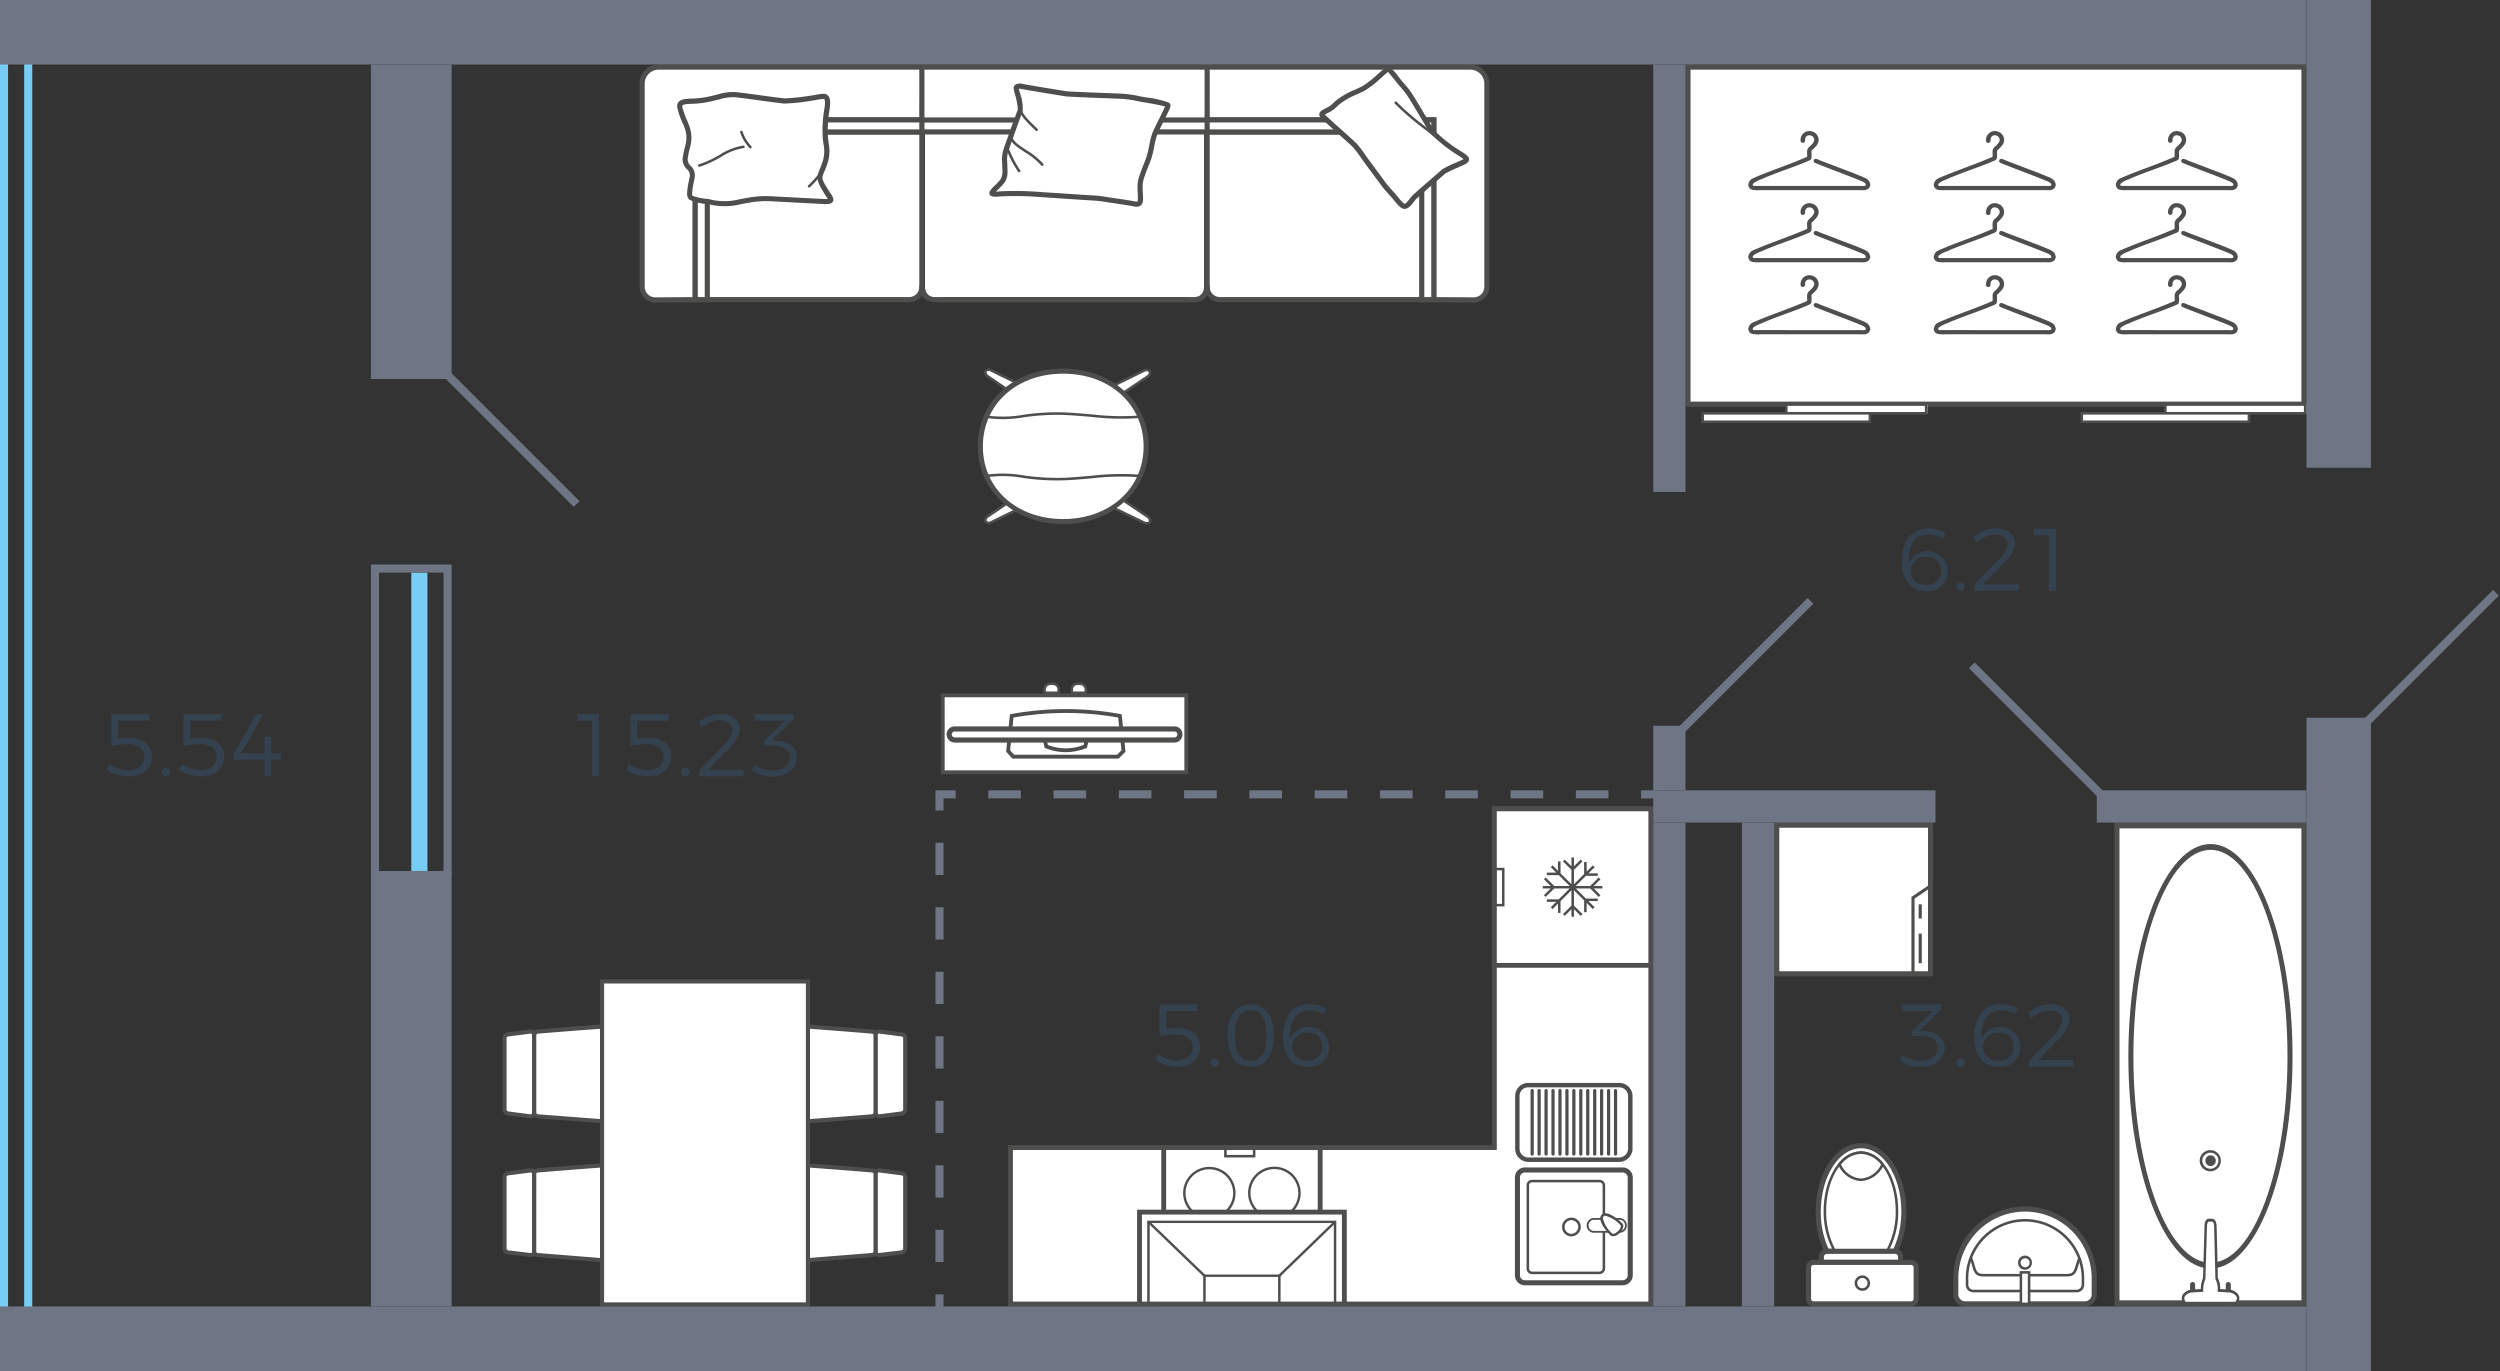 <svg xmlns="http://www.w3.org/2000/svg" width="310" height="170" viewBox="0 0 310 170">
  <rect x="0" y="0" width="310" height="170" fill="#333333" stroke="none"/>
  <title>44-2-2_tip_7</title>
  <g id="Слой_2" data-name="Слой 2">
    <g id="_44-2-2_tip_7" data-name="44-2-2_tip_7">
      <g id="m">
        <g>
          <path d="M259.682,158.5v2a1.167,1.167,0,0,1-1.144,1.176H243.66a1.168,1.168,0,0,1-1.145-1.176v-2a8.584,8.584,0,0,1,17.168,0Z" fill="#fff" fill-rule="evenodd"/>
          <path d="M243.66,162h14.878a1.481,1.481,0,0,0,1.462-1.5v-2a8.9,8.9,0,1,0-17.8,0v2a1.481,1.481,0,0,0,1.462,1.5m7.439-11.762a8.275,8.275,0,0,1,8.265,8.266v2a.844.844,0,0,1-.826.859H243.66a.853.853,0,0,1-.826-.859v-2A8.276,8.276,0,0,1,251.1,150.238Z" fill="#4e4e4d" fill-rule="evenodd"/>
          <path d="M244.708,160.252h12.78a.944.944,0,0,0,.954-.954V158.5a7.343,7.343,0,1,0-14.686,0v.794a.944.944,0,0,0,.952.954m6.391-8.774a7.034,7.034,0,0,1,7.026,7.026v.794a.63.63,0,0,1-.637.636h-12.78a.629.629,0,0,1-.634-.636V158.5A7.034,7.034,0,0,1,251.1,151.478Z" fill="#4e4e4d" fill-rule="evenodd"/>
          <path d="M245.918,158.28h10.426c.979,0,1.15-.584,1.388-1.392.075-.258.162-.552.285-.869l-.3-.117c-.13.331-.218.633-.3.9-.233.8-.34,1.163-1.081,1.163H245.918c-.757,0-.858-.356-1.081-1.139-.078-.272-.164-.58-.3-.921l-.295.117c.126.325.211.625.287.89.226.8.39,1.371,1.387,1.371" fill="#4e4e4d" fill-rule="evenodd"/>
          <path d="M251.1,157.455a.86.86,0,0,0,.858-.859.859.859,0,1,0-1.716,0,.86.86,0,0,0,.858.859m0-1.431a.557.557,0,1,1-.541.572A.55.55,0,0,1,251.1,156.024Z" fill="#4e4e4d" fill-rule="evenodd"/>
          <rect x="250.59" y="157.772" width="1.017" height="3.911" fill="#fff"/>
          <path d="M250.432,161.841h1.335v-4.227h-1.335Zm1.016-.318h-.7v-3.592h.7Z" fill="#4e4e4d" fill-rule="evenodd"/>
        </g>
        <g>
          <path d="M225.463,150.238a10.921,10.921,0,0,0,1.081,4.926H235a11.332,11.332,0,0,0,1.081-4.926c0-4.514-2.383-8.17-5.309-8.17-2.955,0-5.308,3.656-5.308,8.17Z" fill="#fff" fill-rule="evenodd"/>
          <path d="M236.4,150.238c0-4.681-2.524-8.488-5.626-8.488-3.155,0-5.628,3.727-5.628,8.488a11.181,11.181,0,0,0,1.116,5.071l.088.173H235.2l.087-.177a11.747,11.747,0,0,0,1.114-5.067m-10.618,0c0-4.33,2.238-7.853,4.992-7.853s4.99,3.523,4.99,7.853a11.226,11.226,0,0,1-.963,4.609h-8.06A10.714,10.714,0,0,1,225.781,150.238Z" fill="#4e4e4d" fill-rule="evenodd"/>
          <path d="M226.29,150.174a9.975,9.975,0,0,0,1.24,4.99h6.453a9.975,9.975,0,0,0,1.24-4.99c0-4.006-2-7.247-4.452-7.247C228.293,142.927,226.29,146.168,226.29,150.174Z" fill="#fff" fill-rule="evenodd"/>
          <path d="M235.381,150.174c0-4.084-2.068-7.407-4.608-7.407-2.56,0-4.642,3.323-4.642,7.407a10.156,10.156,0,0,0,1.262,5.071l.046.079h6.634l.047-.079a10.179,10.179,0,0,0,1.261-5.071m-8.933,0c0-3.908,1.94-7.09,4.325-7.09,2.365,0,4.291,3.182,4.291,7.09a9.913,9.913,0,0,1-1.174,4.833h-6.268A9.9,9.9,0,0,1,226.448,150.174Z" fill="#4e4e4d" fill-rule="evenodd"/>
          <path d="M233.442,144.388a3.532,3.532,0,0,0-2.671-1.461,3.433,3.433,0,0,0-2.669,1.461,3.147,3.147,0,0,0,2.669,1.908A3.187,3.187,0,0,0,233.442,144.388Z" fill="#fff" fill-rule="evenodd"/>
          <path d="M233.633,144.369l-.068-.082a3.677,3.677,0,0,0-2.792-1.52,3.58,3.58,0,0,0-2.8,1.522l-.065.082.05.092a3.284,3.284,0,0,0,2.812,1.992,3.329,3.329,0,0,0,2.81-1.992Zm-5.342.037a3.234,3.234,0,0,1,2.482-1.322,3.318,3.318,0,0,1,2.478,1.324,2.983,2.983,0,0,1-2.478,1.73A2.948,2.948,0,0,1,228.291,144.406Z" fill="#4e4e4d" fill-rule="evenodd"/>
          <path d="M225.845,155.833v.7h9.823v-.7a.673.673,0,0,0-.669-.669h-8.455A.7.7,0,0,0,225.845,155.833Z" fill="#fff" fill-rule="evenodd"/>
          <path d="M235.985,156.85v-1.017a.987.987,0,0,0-.986-.986h-8.456a1.014,1.014,0,0,0-1.015.986v1.017Zm-9.823-1.017a.381.381,0,0,1,.381-.351H235a.358.358,0,0,1,.352.351v.381h-9.189Z" fill="#4e4e4d" fill-rule="evenodd"/>
          <path d="M224.892,156.531h12.078a.636.636,0,0,1,.636.636v3.88a.636.636,0,0,1-.636.636h-12.08a.636.636,0,0,1-.636-.636v-3.878A.638.638,0,0,1,224.892,156.531Z" fill="#fff"/>
          <path d="M237.923,161.046v-3.877a.954.954,0,0,0-.952-.955h-12.08a.956.956,0,0,0-.953.954v3.878a.955.955,0,0,0,.953.954h12.08a.953.953,0,0,0,.952-.954m-13.351-3.877a.319.319,0,0,1,.319-.319h12.08a.318.318,0,0,1,.318.318v3.878a.318.318,0,0,1-.318.319h-12.08a.32.32,0,0,1-.319-.319Z" fill="#4e4e4d" fill-rule="evenodd"/>
          <path d="M231.885,159.107a.954.954,0,1,0-.954.953.943.943,0,0,0,.954-.953m-1.59,0a.637.637,0,1,1,.636.636A.629.629,0,0,1,230.3,159.107Z" fill="#4e4e4d" fill-rule="evenodd"/>
        </g>
        <g>
          <rect x="220.319" y="102.318" width="19.073" height="18.438" fill="#fff"/>
          <path d="M239.709,102v19.072H220V102Zm-.635,18.437v-17.8H220.635v17.8Z" fill="#4e4e4d" fill-rule="evenodd"/>
          <path d="M239.551,109.507v11.407h-2.534v-9.7Zm-.39,11.017V110.242l-1.755,1.179v9.1Z" fill="#4e4e4d" fill-rule="evenodd"/>
          <rect x="237.914" y="115.766" width="0.389" height="3.665" fill="#4e4e4d"/>
          <rect x="237.914" y="112.137" width="0.389" height="1.756" fill="#4e4e4d"/>
        </g>
        <g>
          <rect x="262.504" y="102.361" width="23.183" height="59.241" fill="#fff"/>
          <path d="M262.19,102H286v59.965H262.19Zm23.184.721H262.816v58.521h22.558Z" fill="#4e4e4d" fill-rule="evenodd"/>
          <path d="M274.111,104.66c5.605,0,10.165,11.814,10.165,26.338,0,14.5-4.56,26.305-10.165,26.305-5.623,0-10.195-11.8-10.195-26.305,0-14.524,4.572-26.338,10.195-26.338m0,51.92c5.258,0,9.538-11.475,9.538-25.582,0-14.125-4.28-25.617-9.538-25.617-5.275,0-9.569,11.492-9.569,25.617C264.542,145.1,268.836,156.58,274.111,156.58Z" fill="#4e4e4d" fill-rule="evenodd"/>
          <path d="M274.111,142.617a1.313,1.313,0,0,1,0,2.625,1.313,1.313,0,1,1,0-2.625m0,2.305a.985.985,0,0,0,.973-.993.973.973,0,0,0-.973-.992.993.993,0,1,0,0,1.985Z" fill="#4e4e4d" fill-rule="evenodd"/>
          <path d="M274.111,143.258a.672.672,0,0,0,0,1.343.672.672,0,0,0,0-1.343Z" fill="#4e4e4d" fill-rule="evenodd"/>
          <path d="M276.308,158.966a.34.34,0,0,1,.313.361v2.312a.317.317,0,1,1-.627,0v-2.312a.341.341,0,0,1,.315-.361" fill="#4e4e4d" fill-rule="evenodd"/>
          <path d="M271.884,158.966a.34.34,0,0,1,.313.361v2.312a.317.317,0,1,1-.628,0v-2.312a.341.341,0,0,1,.315-.361" fill="#4e4e4d" fill-rule="evenodd"/>
          <path d="M274.33,151.305h-.47c-.188,0-.345.326-.345.723l-.189,6.5a3.631,3.631,0,0,0-.282,1.482l-1.254.072c-.409,0-1.1.4-1.1.868,0,.216.156.649.313.649h6.181c.188,0,.344-.433.344-.649,0-.47-.689-.868-1.128-.868l-1.255-.072a2.81,2.81,0,0,0-.284-1.482l-.155-6.5C274.675,151.631,274.55,151.305,274.33,151.305Z" fill="#fff" fill-rule="evenodd"/>
          <path d="M273.86,151.125h.47c.291,0,.49.33.535.887l.154,6.469a2.828,2.828,0,0,1,.283,1.361l1.106.063h0c.5,0,1.278.45,1.278,1.048,0,.285-.2.831-.5.831h-6.181c-.292,0-.47-.578-.47-.831,0-.616.813-1.048,1.255-1.048l1.107-.063a3.436,3.436,0,0,1,.275-1.355l.187-6.465c0-.5.22-.9.5-.9m-2.837,10.3,6.163,0a.76.76,0,0,0,.188-.47c0-.325-.581-.687-.972-.687l-1.412-.08v-.173a2.644,2.644,0,0,0-.262-1.393l-.02-.084-.158-6.5c-.024-.312-.117-.548-.22-.548h-.47c-.064,0-.188.212-.188.543l-.2,6.583a3.4,3.4,0,0,0-.268,1.413l-.008.162-1.394.08c-.38,0-.95.369-.95.687A.839.839,0,0,0,271.023,161.426Z" fill="#4e4e4d" fill-rule="evenodd"/>
        </g>
        <g>
          <rect x="116.9" y="86.224" width="30.2" height="9.537" fill="#fff"/>
          <path d="M116.661,96V85.985h30.678V96Zm.477-9.537v9.059h29.724V86.463Z" fill="#4e4e4d" fill-rule="evenodd"/>
          <path d="M129.37,86.062h2.065V85.49a.848.848,0,0,0-.857-.859h-.35a.869.869,0,0,0-.858.859Zm1.422-.636h-.774a.243.243,0,0,1,.21-.159h.35A.217.217,0,0,1,130.792,85.426Z" fill="#4e4e4d" fill-rule="evenodd"/>
          <path d="M129.687,85.745h1.431V85.49a.535.535,0,0,0-.54-.54h-.35a.557.557,0,0,0-.541.54Z" fill="#fff" fill-rule="evenodd"/>
          <path d="M132.74,86.062h2.066V85.49a.87.87,0,0,0-.859-.859H133.6a.849.849,0,0,0-.858.859Zm1.418-.636h-.774a.216.216,0,0,1,.214-.159h.349A.245.245,0,0,1,134.158,85.426Z" fill="#4e4e4d" fill-rule="evenodd"/>
          <path d="M133.058,85.745h1.429V85.49a.556.556,0,0,0-.54-.54H133.6a.534.534,0,0,0-.54.54Z" fill="#fff" fill-rule="evenodd"/>
          <path d="M132.159,88.169a36.995,36.995,0,0,1,6.708.6l.445,4.355-.7.7h-12.97l-.636-.7.445-4.356A37.091,37.091,0,0,1,132.159,88.169Z" fill="#fff" fill-rule="evenodd"/>
          <path d="M125.537,94.065h13.174l.85-.849-.475-4.645-.177-.032a37.779,37.779,0,0,0-13.5,0l-.176.032-.473,4.638Zm12.977-.476H125.747l-.493-.543.416-4.07a37.291,37.291,0,0,1,12.979,0l.415,4.063Z" fill="#4e4e4d" fill-rule="evenodd"/>
          <path d="M132.159,93.271a6.87,6.87,0,0,0,2.5-.493l.117-.045.29-1.21H129.25l.291,1.208.113.046a6.826,6.826,0,0,0,2.5.494m2.213-.894a6.094,6.094,0,0,1-4.426,0l-.09-.38h4.608Z" fill="#4e4e4d" fill-rule="evenodd"/>
          <path d="M118.394,90.394h27.243a.652.652,0,0,1,.669.667.679.679,0,0,1-.669.7H118.394a.706.706,0,0,1-.7-.7.678.678,0,0,1,.7-.667Z" fill="#fff" fill-rule="evenodd"/>
          <path d="M118.394,92.079h27.243a.991.991,0,0,0,.986-1.018.964.964,0,0,0-.986-.985H118.394a.991.991,0,0,0-1.017.985,1.019,1.019,0,0,0,1.017,1.018m27.243-1.367a.335.335,0,0,1,.351.349.364.364,0,0,1-.351.382H118.394a.386.386,0,0,1-.381-.382.362.362,0,0,1,.381-.348Z" fill="#4e4e4d" fill-rule="evenodd"/>
        </g>
        <g>
          <g>
            <polygon points="125.3 161.7 125.3 142.3 185.3 142.3 185.3 100.3 204.7 100.3 204.7 161.7 125.3 161.7" fill="#fff" fill-rule="evenodd"/>
            <path d="M204.4,100.6v60.8H125.6V142.6h60v-42h18.8m.6-.6H185v42H125v20h80V100Z" fill="#4e4e4d"/>
          </g>
          <g>
            <g>
              <g>
                <rect x="144.3" y="142.3" width="19.4" height="19.4" fill="#fff"/>
                <path d="M163.4,142.6v18.8H144.6V142.6h18.8m.6-.6H144v20h20V142Z" fill="#4e4e4d"/>
              </g>
              <path d="M161.135,156.039a3.112,3.112,0,1,0-3.111,3.112A3.111,3.111,0,0,0,161.135,156.039Z" fill="#fff" stroke="#4e4e4d" stroke-miterlimit="10" stroke-width="0.3" fill-rule="evenodd"/>
              <path d="M161.135,147.961a3.112,3.112,0,1,0-3.111,3.081A3.118,3.118,0,0,0,161.135,147.961Z" fill="#fff" stroke="#4e4e4d" stroke-miterlimit="10" stroke-width="0.3" fill-rule="evenodd"/>
              <path d="M153.057,156.039a3.1,3.1,0,1,0-3.112,3.112A3.092,3.092,0,0,0,153.057,156.039Z" fill="#fff" stroke="#4e4e4d" stroke-miterlimit="10" stroke-width="0.3" fill-rule="evenodd"/>
              <path d="M153.057,147.961a3.1,3.1,0,1,0-3.112,3.081A3.1,3.1,0,0,0,153.057,147.961Z" fill="#fff" stroke="#4e4e4d" stroke-miterlimit="10" stroke-width="0.3" fill-rule="evenodd"/>
              <path d="M152.111,142.475v.732h3.242v-.732h.317v1.05h-3.878v-1.05Z" fill="#4e4e4d" fill-rule="evenodd"/>
              <path d="M152.111,161.525v-.732h3.242v.732h.317v-1.05h-3.878v1.05Z" fill="#4e4e4d" fill-rule="evenodd"/>
            </g>
            <g>
              <g>
                <rect x="141.3" y="150.3" width="25.4" height="11.4" fill="#fff"/>
                <path d="M166.4,150.6v10.8H141.6V150.6h24.8m.6-.6H141v12h26V150Z" fill="#4e4e4d"/>
              </g>
              <polygon points="165.394 161.5 165.394 151.657 142.563 151.657 142.563 161.5 142.255 161.5 142.255 151.362 165.702 151.362 165.702 161.5 165.394 161.5" fill="#4e4e4d" fill-rule="evenodd"/>
              <polygon points="158.483 161.5 158.483 158.338 149.505 158.338 149.505 161.5 149.197 161.5 149.197 158.044 158.791 158.044 158.791 161.5 158.483 161.5" fill="#4e4e4d" fill-rule="evenodd"/>
              <polygon points="149.46 158.087 149.242 158.295 142.3 151.613 142.518 151.406 149.46 158.087" fill="#4e4e4d" fill-rule="evenodd"/>
              <polygon points="165.657 151.613 158.747 158.295 158.527 158.087 165.438 151.406 165.657 151.613" fill="#4e4e4d" fill-rule="evenodd"/>
            </g>
          </g>
          <g>
            <g>
              <rect x="185.3" y="100.3" width="19.4" height="19.4" fill="#fff"/>
              <path d="M204.4,100.6v18.8H185.6V100.6h18.8m.6-.6H185v20h20V100Z" fill="#4e4e4d"/>
            </g>
            <polygon points="195.172 106.325 195.172 107.417 196.005 106.589 196.228 106.811 195.172 107.861 195.172 109.637 196.43 108.386 196.43 106.887 196.744 106.887 196.744 108.073 197.512 107.308 197.736 107.529 196.967 108.295 198.128 108.295 198.128 108.607 196.653 108.607 195.395 109.86 197.181 109.86 198.236 108.81 198.459 109.031 197.627 109.86 198.693 109.86 198.693 110.172 197.628 110.172 198.459 111 198.236 111.221 197.182 110.172 195.396 110.172 196.654 111.423 198.128 111.423 198.128 111.736 196.968 111.736 197.736 112.5 197.512 112.723 196.744 111.958 196.744 113.111 196.43 113.111 196.43 111.645 195.172 110.393 195.172 112.296 196.228 113.346 196.005 113.568 195.172 112.739 195.172 113.675 194.859 113.675 194.859 112.74 194.027 113.568 193.804 113.346 194.859 112.296 194.859 110.393 193.507 111.739 193.507 113.205 193.193 113.205 193.193 112.051 192.519 112.723 192.295 112.5 192.97 111.829 191.81 111.829 191.81 111.516 193.284 111.516 194.635 110.172 192.724 110.172 191.67 111.221 191.447 111 192.278 110.172 191.307 110.172 191.307 109.86 192.279 109.86 191.447 109.031 191.67 108.81 192.725 109.86 194.636 109.86 193.284 108.513 191.81 108.513 191.81 108.201 192.97 108.201 192.295 107.529 192.519 107.308 193.193 107.979 193.193 106.825 193.507 106.825 193.507 108.291 194.859 109.637 194.859 107.86 193.804 106.811 194.027 106.589 194.859 107.416 194.859 106.325 195.172 106.325" fill="#4e4e4d" fill-rule="evenodd"/>
            <path d="M185.24,112.393h1.32v-4.786h-1.32Zm1.006-.313h-.692v-4.16h.692Z" fill="#4e4e4d" fill-rule="evenodd"/>
          </g>
          <g>
            <g>
              <path d="M188.162,146.02v12.1a.927.927,0,0,0,.944.943h12.1a.946.946,0,0,0,.943-.943v-12.1a.945.945,0,0,0-.943-.943h-12.1A.927.927,0,0,0,188.162,146.02Z" fill="#fff" fill-rule="evenodd"/>
              <path d="M202.464,146.02v12.1a1.258,1.258,0,0,1-1.257,1.258h-12.1a1.243,1.243,0,0,1-1.256-1.258v-12.1a1.242,1.242,0,0,1,1.256-1.257h12.1a1.259,1.259,0,0,1,1.257,1.258m-13.987,12.1a.615.615,0,0,0,.629.629h12.1a.629.629,0,0,0,.629-.629v-12.1a.63.63,0,0,0-.629-.63h-12.1a.616.616,0,0,0-.629.63Z" fill="#4e4e4d" fill-rule="evenodd"/>
              <path d="M199.039,146.994V157.3a.718.718,0,0,1-.724.691h-8.329a.683.683,0,0,1-.691-.691v-10.31a.668.668,0,0,1,.691-.692h8.329a.693.693,0,0,1,.724.692m-9.43,10.31a.374.374,0,0,0,.377.377h8.329a.4.4,0,0,0,.409-.377v-10.31a.381.381,0,0,0-.409-.378h-8.329a.358.358,0,0,0-.377.378Z" fill="#4e4e4d" fill-rule="evenodd"/>
              <path d="M196.869,151.96h0a.779.779,0,0,0,.786.786h3.175a.778.778,0,0,0,.785-.786.8.8,0,0,0-.785-.817h-3.175A.806.806,0,0,0,196.869,151.96Z" fill="#fff" fill-rule="evenodd"/>
              <path d="M201.726,151.96a.887.887,0,0,1-.9.9h-3.175a.888.888,0,0,1-.9-.9.915.915,0,0,1,.9-.928h3.175a.914.914,0,0,1,.9.928m-4.746,0a.668.668,0,0,0,.675.676h3.175a.668.668,0,0,0,.675-.676.692.692,0,0,0-.675-.707h-3.175A.692.692,0,0,0,196.98,151.96Z" fill="#4e4e4d" fill-rule="evenodd"/>
              <path d="M198.724,150.735c-.5.5.566,1.823,1.037,2.294.315.283.755-.032,1.006-.283.22-.22.566-.691.252-.974C200.547,151.3,199.227,150.231,198.724,150.735Z" fill="#fff" fill-rule="evenodd"/>
              <path d="M201.3,152.052h0a1.359,1.359,0,0,1-.422.806c-.457.457-.915.564-1.223.288-.019-.018-1.221-1.23-1.221-2.063a.607.607,0,0,1,.638-.636c.835,0,2.045,1.2,2.057,1.213a.519.519,0,0,1,.171.392m-2.551-.969a3.782,3.782,0,0,0,1.123,1.834c.245.22.661-.16.783-.283a1.028,1.028,0,0,0,.332-.582.21.21,0,0,0-.074-.163,3.791,3.791,0,0,0-1.841-1.129.314.314,0,0,0-.237.086A.318.318,0,0,0,198.75,151.083Z" fill="#4e4e4d" fill-rule="evenodd"/>
              <path d="M196.02,152.149a1.193,1.193,0,0,1-1.162,1.163,1.165,1.165,0,0,1-1.163-1.163,1.151,1.151,0,0,1,1.163-1.163,1.164,1.164,0,0,1,1.162,1.163m-2.011,0a.859.859,0,0,0,.849.848.882.882,0,0,0,.848-.848.859.859,0,0,0-.848-.849A.839.839,0,0,0,194.009,152.149Z" fill="#4e4e4d" fill-rule="evenodd"/>
            </g>
            <g>
              <path d="M202.335,135.922v6.516a1.562,1.562,0,0,1-1.541,1.54H189.519a1.542,1.542,0,0,1-1.539-1.54v-6.516a1.524,1.524,0,0,1,1.54-1.542h11.274a1.543,1.543,0,0,1,1.541,1.542m-14.006,6.516a1.193,1.193,0,0,0,1.191,1.19h11.274a1.221,1.221,0,0,0,1.19-1.19v-6.516a1.191,1.191,0,0,0-1.19-1.191H189.519a1.163,1.163,0,0,0-1.19,1.191Z" fill="#4e4e4d" fill-rule="evenodd"/>
              <path d="M202.434,142.437v-6.515a1.637,1.637,0,0,0-.481-1.16h0a1.638,1.638,0,0,0-1.159-.482H189.519a1.631,1.631,0,0,0-1.163.477h0a1.631,1.631,0,0,0-.476,1.165h0v6.515h0a1.636,1.636,0,0,0,.481,1.159h0a1.632,1.632,0,0,0,1.157.481h11.275a1.661,1.661,0,0,0,1.64-1.64m-.2-6.515v6.515a1.44,1.44,0,0,1-.429,1.013h0a1.434,1.434,0,0,1-1.013.427H189.519a1.437,1.437,0,0,1-1.017-.421h0a1.44,1.44,0,0,1-.422-1.019h0v-6.515h0a1.44,1.44,0,0,1,.417-1.025h0a1.433,1.433,0,0,1,1.023-.418h11.275a1.437,1.437,0,0,1,1.018.423h0A1.442,1.442,0,0,1,202.236,135.922Zm-13.487,7.287a1.1,1.1,0,0,1-.321-.772v-6.515a1.066,1.066,0,0,1,1.091-1.092h11.275a1.09,1.09,0,0,1,.771.319h0a1.091,1.091,0,0,1,.32.772v6.515a1.093,1.093,0,0,1-.329.764h0a1.085,1.085,0,0,1-.762.328H189.519a1.086,1.086,0,0,1-.77-.32Zm-.519-.772a1.289,1.289,0,0,0,.378.912h0a1.285,1.285,0,0,0,.91.379h11.275a1.319,1.319,0,0,0,1.289-1.29v-6.515a1.287,1.287,0,0,0-.378-.912h0a1.288,1.288,0,0,0-.911-.378H189.519a1.263,1.263,0,0,0-1.289,1.29Z" fill="#4e4e4d"/>
              <path d="M190.19,135.235a.2.2,0,0,0-.4,0V143.1a.2.2,0,1,0,.4,0Z" fill="#4e4e4d"/>
              <path d="M191.051,135.235a.2.2,0,0,0-.4,0V143.1a.2.2,0,1,0,.4,0Z" fill="#4e4e4d"/>
              <path d="M191.913,135.235a.2.2,0,0,0-.4,0V143.1a.2.2,0,1,0,.4,0Z" fill="#4e4e4d"/>
              <path d="M192.774,135.235a.2.2,0,0,0-.4,0V143.1a.2.2,0,1,0,.4,0Z" fill="#4e4e4d"/>
              <path d="M193.636,135.235a.2.2,0,0,0-.4,0V143.1a.2.2,0,0,0,.4,0Z" fill="#4e4e4d"/>
              <path d="M194.5,135.235a.2.2,0,0,0-.4,0V143.1a.2.2,0,1,0,.4,0Z" fill="#4e4e4d"/>
              <path d="M195.359,135.235a.2.2,0,0,0-.4,0V143.1a.2.2,0,1,0,.4,0Z" fill="#4e4e4d"/>
              <path d="M196.22,135.235a.2.2,0,0,0-.4,0V143.1a.2.2,0,1,0,.4,0Z" fill="#4e4e4d"/>
              <path d="M197.082,135.235a.2.2,0,0,0-.4,0V143.1a.2.2,0,1,0,.4,0Z" fill="#4e4e4d"/>
              <path d="M197.943,135.235a.2.2,0,0,0-.4,0V143.1a.2.2,0,1,0,.4,0Z" fill="#4e4e4d"/>
              <path d="M198.8,135.235a.2.2,0,0,0-.4,0V143.1a.2.2,0,1,0,.4,0Z" fill="#4e4e4d"/>
              <path d="M199.666,135.235a.2.2,0,0,0-.4,0V143.1a.2.2,0,1,0,.4,0Z" fill="#4e4e4d"/>
              <path d="M200.528,135.235a.2.2,0,0,0-.4,0V143.1a.2.2,0,0,0,.4,0Z" fill="#4e4e4d"/>
            </g>
          </g>
        </g>
        <g>
          <path d="M141.87,45.953a.561.561,0,0,1,.7.095.534.534,0,0,1-.254.636l-3.307,2.226c-.222.126-.667-.16-.762-.35-.127-.222-.159-.731.063-.858Z" fill="#fff" fill-rule="evenodd"/>
          <path d="M142.761,46.209h0a.594.594,0,0,0-.044-.222.706.706,0,0,0-.918-.175L138.24,47.56a.6.6,0,0,0-.252.559,1.109,1.109,0,0,0,.121.52,1.053,1.053,0,0,0,.577.431.51.51,0,0,0,.4-.022l3.315-2.232a.724.724,0,0,0,.357-.607m-.323-.071c0,.008.005.038.005.071a.413.413,0,0,1-.206.338l-3.316,2.231a.247.247,0,0,1-.143-.013.773.773,0,0,1-.389-.275.816.816,0,0,1-.083-.371c0-.158.043-.256.083-.279l3.552-1.744a.416.416,0,0,1,.5.041Z" fill="#4e4e4d" fill-rule="evenodd"/>
          <path d="M141.87,64.8a.441.441,0,1,0,.446-.731l-3.307-2.224c-.222-.128-.667.158-.762.381-.127.191-.159.7.063.858Z" fill="#fff" fill-rule="evenodd"/>
          <path d="M142.761,64.565a.8.8,0,0,0-.354-.62L139.1,61.717a.511.511,0,0,0-.429-.022,1.016,1.016,0,0,0-.569.472.949.949,0,0,0-.112.479.7.7,0,0,0,.23.571l3.584,1.731a.712.712,0,0,0,.9-.15.478.478,0,0,0,.058-.233m-4.455-1.919a.68.68,0,0,1,.072-.328A.738.738,0,0,1,138.77,62a.229.229,0,0,1,.16-.012l3.3,2.22c.154.11.258.325.2.433s-.3.118-.486.024l-3.563-1.717A.479.479,0,0,1,138.306,62.646Z" fill="#4e4e4d" fill-rule="evenodd"/>
          <path d="M122.892,45.922a.521.521,0,0,0-.667.1.545.545,0,0,0,.254.635l3.274,2.226c.255.127.668-.159.8-.349.127-.223.159-.731-.095-.86Z" fill="#fff" fill-rule="evenodd"/>
          <path d="M126.8,48.107a.608.608,0,0,0-.279-.58l-3.561-1.749a.674.674,0,0,0-.871.152.666.666,0,0,0,.308.861l3.264,2.218c.372.188.864-.163,1.016-.392a1.062,1.062,0,0,0,.123-.51m-4.452-1.941a.177.177,0,0,1,.016-.078.378.378,0,0,1,.447-.029l3.569,1.753c.062.033.1.147.1.3a.769.769,0,0,1-.076.343c-.1.15-.439.359-.585.286l-3.257-2.215A.446.446,0,0,1,122.351,46.166Z" fill="#4e4e4d" fill-rule="evenodd"/>
          <path d="M122.892,64.772a.519.519,0,0,1-.667-.095.546.546,0,0,1,.254-.635l3.274-2.226c.255-.126.668.16.8.383.127.19.159.7-.095.826Z" fill="#fff" fill-rule="evenodd"/>
          <path d="M126.8,62.591h0a.919.919,0,0,0-.123-.482c-.143-.25-.636-.615-1-.435l-3.293,2.237a.714.714,0,0,0-.306.837.673.673,0,0,0,.888.163l3.552-1.744a.6.6,0,0,0,.28-.576m-4.452,1.939a.441.441,0,0,1,.207-.35l3.284-2.232c.128-.062.461.141.568.329a.615.615,0,0,1,.076.314c0,.145-.041.259-.1.291l-3.56,1.748a.376.376,0,0,1-.464-.042A.23.23,0,0,1,122.351,64.53Z" fill="#4e4e4d" fill-rule="evenodd"/>
          <path d="M142.125,55.364c0,5.117-4.132,9.313-10.3,9.313s-10.268-4.2-10.268-9.313c0-5.15,4.1-9.347,10.268-9.347S142.125,50.214,142.125,55.364Z" fill="#fff" fill-rule="evenodd"/>
          <path d="M142.443,55.362c0-5.509-4.565-9.662-10.618-9.662-6.134,0-10.586,4.063-10.586,9.662,0,5.492,4.551,9.633,10.586,9.633,6.053,0,10.618-4.141,10.618-9.633m-20.568,0c0-5.231,4.184-9.026,9.95-9.026,5.784,0,9.982,3.8,9.982,9.026,0,5.214-4.2,9-9.982,9C126.059,64.359,121.875,60.576,121.875,55.362Z" fill="#4e4e4d" fill-rule="evenodd"/>
          <path d="M141.521,51.674v-.011a.158.158,0,0,0-.171-.146,31.031,31.031,0,0,1-5.887-.127c-.995-.089-2.124-.19-3.5-.254a28.8,28.8,0,0,0-5,.286,14.592,14.592,0,0,1-4.578.1.159.159,0,1,0-.062.312A14.825,14.825,0,0,0,127,51.737a28.644,28.644,0,0,1,4.945-.284c1.372.067,2.5.165,3.49.255a31.325,31.325,0,0,0,5.94.126.161.161,0,0,0,.146-.16" fill="#4e4e4d" fill-rule="evenodd"/>
          <path d="M141.521,59.02a.159.159,0,0,0-.146-.159,31.428,31.428,0,0,0-5.947.125c-.99.089-2.111.191-3.483.256a28.978,28.978,0,0,1-4.978-.285,14.818,14.818,0,0,0-4.678-.093.162.162,0,0,0-.125.186.16.16,0,0,0,.187.125,14.592,14.592,0,0,1,4.578.1,29.113,29.113,0,0,0,5.031.287c1.379-.065,2.5-.166,3.5-.256a31.3,31.3,0,0,1,5.893-.125.158.158,0,0,0,.171-.146V59.02" fill="#4e4e4d" fill-rule="evenodd"/>
        </g>
        <g>
          <rect x="114.46" y="8.56" width="35" height="8" fill="#fff"/>
          <path d="M87.7,16.362h26.609v19.2a1.574,1.574,0,0,1-1.589,1.59H87.7Z" fill="#fff" fill-rule="evenodd"/>
          <path d="M114.7,16.362h34.609v19.2a1.59,1.59,0,0,1-1.589,1.59h-31.43a1.59,1.59,0,0,1-1.59-1.59Z" fill="#fff" fill-rule="evenodd"/>
          <path d="M80.806,37.471V16.045h33.825V35.563a1.887,1.887,0,0,1-1.907,1.908Zm.637-20.791V36.836h31.281a1.258,1.258,0,0,0,1.27-1.273V16.68Z" fill="#4e4e4d" fill-rule="evenodd"/>
          <path d="M81.219,37.184a1.614,1.614,0,0,1-1.59-1.589V10.2a2.058,2.058,0,0,1,2.1-1.876h32.586v6.549H86.21V37.153Z" fill="#fff" fill-rule="evenodd"/>
          <path d="M79.311,35.6V10.2A2.377,2.377,0,0,1,81.736,8h32.895v7.185h-28.1V37.469l-5.307.034a1.935,1.935,0,0,1-1.91-1.908M113.994,8.637H81.727a1.751,1.751,0,0,0-1.782,1.6l0,25.361a1.305,1.305,0,0,0,1.271,1.273l4.672-.03V14.551h28.1Z" fill="#4e4e4d" fill-rule="evenodd"/>
          <polygon points="114.313 14.869 114.313 16.362 87.704 16.362 87.704 37.153 86.21 37.153 86.21 14.869 114.313 14.869" fill="#fff" fill-rule="evenodd"/>
          <path d="M85.891,37.471V14.551h28.74V16.68H88.023V37.471Zm.637-22.284V36.836h.858V16.045h26.608v-.858Z" fill="#4e4e4d" fill-rule="evenodd"/>
          <rect x="86.639" y="14.559" width="0.636" height="2.113" transform="translate(14.427 66.062) rotate(-45)" fill="#4e4e4d"/>
          <path d="M101.025,12.1a33.753,33.753,0,0,1-3.752.413c-2.034-.222-4.1-.572-6.167-.794a8.8,8.8,0,0,0-2.543.413,11.9,11.9,0,0,1-2.988.413c-.509.032-1.4.032-1.272.731a14.256,14.256,0,0,0,.827,2.289c.636,1.907.159,2.066-.127,3.879-.223,1.43,1.049,1.208.826,2.574-.063.477-.54,2.162-.159,2.48a8.344,8.344,0,0,0,2.162.476c2.416.478,2.606.255,4.959-.158a14.65,14.65,0,0,1,3.91-.128c1.812.1,3.656.191,5.468.286,1.3.064.858-.317.35-1.144-1.367-2.162-.8-1.748-.127-3.942a6.372,6.372,0,0,0-.032-2.8,14.632,14.632,0,0,1,.159-3.338c.064-.477.318-1.685-.286-1.812A5.443,5.443,0,0,0,101.025,12.1Z" fill="#fff" fill-rule="evenodd"/>
          <path d="M83.973,13.152h0c0-.833.963-.887,1.48-.915l.1-.007a11.617,11.617,0,0,0,2.932-.4c.194-.043.38-.09.565-.137a6.553,6.553,0,0,1,2.076-.284c1.066.113,2.12.26,3.171.406,1.008.14,2.011.28,3.008.389a28.791,28.791,0,0,0,3.259-.353l.415-.059a5.517,5.517,0,0,1,1.29-.16c.321.067.672.311.672,1.119a6.132,6.132,0,0,1-.086.887l-.024.164a14.689,14.689,0,0,0-.158,3.272c.025.271.06.516.092.745a4.9,4.9,0,0,1-.071,2.164,12.746,12.746,0,0,1-.461,1.262c-.362.87-.447.844.552,2.422.069.113.135.213.2.307a1.6,1.6,0,0,1,.357.784.465.465,0,0,1-.148.351c-.173.165-.464.219-1.039.19l-6.044-.312a12.233,12.233,0,0,0-3.26.147c-.39.07-.718.132-1.007.188a8.02,8.02,0,0,1-4.073-.029,5.612,5.612,0,0,1-2.3-.537.994.994,0,0,1-.269-.785,8.533,8.533,0,0,1,.223-1.548c.039-.185.072-.34.085-.439a.963.963,0,0,0-.328-1,1.659,1.659,0,0,1-.5-1.581c.084-.523.183-.921.264-1.239a3.577,3.577,0,0,0-.124-2.489c-.046-.12-.117-.289-.2-.474a9.36,9.36,0,0,1-.646-1.878,1.026,1.026,0,0,1-.014-.165m18.335-.4c0-.223-.037-.47-.141-.492a5.719,5.719,0,0,0-1.073.159l-.436.062a24.267,24.267,0,0,1-3.422.356c-1-.109-2.01-.25-3.024-.391-1.044-.145-2.092-.29-3.14-.4a5.973,5.973,0,0,0-1.864.269c-.191.047-.383.095-.576.138a12.176,12.176,0,0,1-3.049.421l-.094.005c-.426.024-.88.067-.88.281a.473.473,0,0,0,.007.071,9.23,9.23,0,0,0,.605,1.727c.079.192.151.364.2.5a4.285,4.285,0,0,1,.142,2.86c-.081.322-.173.688-.251,1.183a1.081,1.081,0,0,0,.344,1.059,1.6,1.6,0,0,1,.482,1.518c-.013.1-.049.272-.091.475a8.058,8.058,0,0,0-.21,1.419.614.614,0,0,0,.042.3,7.345,7.345,0,0,0,1.99.4,7.511,7.511,0,0,0,3.85.031c.291-.055.622-.119,1.012-.188a12.856,12.856,0,0,1,3.4-.157l6.046.312a3,3,0,0,0,.476,0c-.051-.093-.138-.225-.211-.338-.064-.1-.133-.2-.2-.318-1.014-1.6-1.012-2.013-.6-3a11.763,11.763,0,0,0,.439-1.2,4.183,4.183,0,0,0,.052-1.893c-.034-.241-.071-.494-.1-.783a15.093,15.093,0,0,1,.161-3.408l.026-.175A5.635,5.635,0,0,0,102.308,12.747Z" fill="#4e4e4d" fill-rule="evenodd"/>
          <path d="M86.56,20.528a.159.159,0,0,1,.115-.153,13.334,13.334,0,0,0,2.545-1.168,7.587,7.587,0,0,1,2.961-1.159.16.16,0,0,1,.165.152.153.153,0,0,1-.153.165,7.447,7.447,0,0,0-2.821,1.121,13.624,13.624,0,0,1-2.608,1.194.16.16,0,0,1-.2-.107.193.193,0,0,1-.006-.045" fill="#4e4e4d" fill-rule="evenodd"/>
          <path d="M91.773,16.362a.159.159,0,0,1,.311-.044,4.864,4.864,0,0,0,1.073,1.808.159.159,0,1,1-.224.225,5.1,5.1,0,0,1-1.154-1.943.188.188,0,0,1-.006-.046" fill="#4e4e4d" fill-rule="evenodd"/>
          <path d="M100.167,23.1a.16.16,0,0,1,.055-.121,12.851,12.851,0,0,0,1.439-1.6.159.159,0,1,1,.253.193,13.039,13.039,0,0,1-1.485,1.646.158.158,0,0,1-.262-.12" fill="#4e4e4d" fill-rule="evenodd"/>
          <path d="M176.3,16.362H149.687v19.2a1.574,1.574,0,0,0,1.589,1.59H176.3Z" fill="#fff" fill-rule="evenodd"/>
          <path d="M183.194,37.471V16.045H149.369V35.563a1.887,1.887,0,0,0,1.907,1.908Zm-.636-20.791V36.836H151.276a1.259,1.259,0,0,1-1.271-1.273V16.68Z" fill="#4e4e4d" fill-rule="evenodd"/>
          <path d="M182.781,37.184a1.614,1.614,0,0,0,1.59-1.589V10.2a2.058,2.058,0,0,0-2.1-1.876H149.687v6.549h28.1V37.153Z" fill="#fff" fill-rule="evenodd"/>
          <path d="M184.689,35.6V10.2A2.377,2.377,0,0,0,182.264,8h-32.9v7.185h28.1V37.469l5.307.034a1.935,1.935,0,0,0,1.91-1.908M150.005,8.637h32.268a1.751,1.751,0,0,1,1.782,1.6l0,25.361a1.305,1.305,0,0,1-1.271,1.273l-4.672-.03V14.551h-28.1Z" fill="#4e4e4d" fill-rule="evenodd"/>
          <polygon points="149.687 14.869 149.687 16.362 176.296 16.362 176.296 37.153 177.79 37.153 177.79 14.869 149.687 14.869" fill="#fff" fill-rule="evenodd"/>
          <path d="M178.109,37.471V14.551h-28.74V16.68h26.608V37.471Zm-.637-22.284V36.836h-.858V16.045H150.005v-.858Z" fill="#4e4e4d" fill-rule="evenodd"/>
          <rect x="114.313" y="8" width="35.374" height="0.637" fill="#4e4e4d"/>
          <rect x="114.313" y="14.563" width="35.374" height="0.637" fill="#4e4e4d"/>
          <rect x="114.313" y="16.041" width="35.374" height="0.637" fill="#4e4e4d"/>
          <path d="M147.183,36.836H115.9a1.259,1.259,0,0,1-1.271-1.273v-.109h-.637v.109a1.888,1.888,0,0,0,1.908,1.908h31.917Z" fill="#4e4e4d" fill-rule="evenodd"/>
          <path d="M116.817,36.836H148.1a1.259,1.259,0,0,0,1.271-1.273v-.109h.636v.109a1.887,1.887,0,0,1-1.907,1.908H116.181Z" fill="#4e4e4d" fill-rule="evenodd"/>
          <path d="M132.068,11.613c-1.749-.287-3.561-.572-5.309-.89-.954-.159-.8.19-.573.953a6.634,6.634,0,0,1,.319,2.035c-.064.191-.16.413-.223.6-.509,1.335-.985,2.734-1.462,4.069a4.416,4.416,0,0,0-.223,2.13,3.586,3.586,0,0,1-.222,1.844c-.286.445-1.272,1.271-1.367,1.526-.128.317.89.159,1.049.159a38.159,38.159,0,0,1,4.673.063,1.941,1.941,0,0,1,.413.032c2.1.127,4.228.286,6.358.413A12.043,12.043,0,0,1,137,24.71c1.208.191,2.416.349,3.656.573.668.127.763-.1.763-.764a8.9,8.9,0,0,1,.064-2.257c.19-.667.508-1.462.762-2.1a7.4,7.4,0,0,0,.445-1.431,19.388,19.388,0,0,1,.509-2.129c.477-1.081,1.017-2.067,1.494-3.115.064-.127.223-.414.064-.51a28.035,28.035,0,0,0-3.5-.73,13.043,13.043,0,0,0-2.194-.318c-2.256-.095-4.514-.16-6.771-.287Z" fill="#fff" fill-rule="evenodd"/>
          <path d="M122.678,23.935l.034-.169a3.082,3.082,0,0,1,.683-.8,6.7,6.7,0,0,0,.712-.782,2.455,2.455,0,0,0,.179-1.334c0-.119-.007-.231-.007-.338l-.012-.325a4.232,4.232,0,0,1,.252-1.909l.423-1.2c.339-.962.683-1.939,1.043-2.883.029-.088.07-.2.111-.3s.077-.2.107-.288a1.175,1.175,0,0,1,0-.119,7.863,7.863,0,0,0-.327-1.733l-.035-.12a2.581,2.581,0,0,1-.145-.678.551.551,0,0,1,.19-.444,1.143,1.143,0,0,1,.922-.107c1.414.258,2.864.493,4.289.724l1.236.2c1.475.081,2.978.138,4.481.194q1.128.042,2.258.089a12.99,12.99,0,0,1,2.245.325c.152.031.418.076.738.131a13.067,13.067,0,0,1,2.864.642.46.46,0,0,1,.216.4,1.156,1.156,0,0,1-.153.493c-.229.5-.465.975-.7,1.45-.272.548-.544,1.1-.8,1.674a10.328,10.328,0,0,0-.361,1.466c-.048.233-.091.447-.129.608a7.691,7.691,0,0,1-.461,1.479c-.255.637-.566,1.416-.751,2.065a3.166,3.166,0,0,0-.093.861c0,.224.011.453.022.675.029.642.133,1.264-.262,1.592a1.029,1.029,0,0,1-.859.117c-.8-.145-1.6-.263-2.385-.38-.421-.063-.841-.125-1.26-.19a11.49,11.49,0,0,0-1.464-.156c-1.1-.066-2.2-.14-3.3-.215-1.023-.069-2.044-.137-3.056-.2a1.882,1.882,0,0,0-.394-.032,37.771,37.771,0,0,0-4.66-.064c-.037,0-.082.006-.14.012-.572.051-.92.045-1.115-.133l-.1-.094Zm2.251-2.712a2.394,2.394,0,0,1-.29,1.311,6.71,6.71,0,0,1-.8.882c-.107.108-.235.236-.34.347.1,0,.223-.012.369-.026.085-.007.151-.011.184-.011a37.78,37.78,0,0,1,4.7.064,2.1,2.1,0,0,1,.449.036c.971.056,1.993.125,3.018.194,1.1.074,2.2.148,3.3.213a12.333,12.333,0,0,1,1.53.164q.619.1,1.249.189c.8.119,1.595.236,2.408.383.274.053.337.019.34.018s.049-.1.049-.468c0-.189-.01-.393-.019-.6-.011-.232-.022-.471-.022-.705a3.774,3.774,0,0,1,.117-1.037c.194-.679.512-1.474.768-2.114a7.241,7.241,0,0,0,.435-1.395c.037-.161.08-.367.125-.594a10.484,10.484,0,0,1,.4-1.592c.26-.589.537-1.148.813-1.7.233-.471.465-.938.684-1.418.023-.047.052-.1.074-.154-.459-.151-1.879-.4-2.523-.508-.327-.056-.6-.1-.758-.135a12.725,12.725,0,0,0-2.144-.313c-.752-.032-1.5-.06-2.255-.088-1.507-.057-3.014-.114-4.521-.2l-1.274-.2c-1.429-.232-2.883-.468-4.3-.726A1.763,1.763,0,0,0,126.34,11a3.06,3.06,0,0,0,.114.455l.038.129a5.726,5.726,0,0,1,.323,2.191c-.042.133-.083.241-.125.35s-.076.2-.106.287c-.363.952-.7,1.923-1.042,2.882l-.423,1.194a3.456,3.456,0,0,0-.218,1.672l.014.341c0,.111,0,.219.006.329C124.925,20.96,124.929,21.09,124.929,21.223Z" fill="#4e4e4d" fill-rule="evenodd"/>
          <path d="M125.2,16.879v-.025a.159.159,0,0,1,.318,0,.147.147,0,0,0,0,.021c0,.586.839,1.138,1.727,1.721a8.947,8.947,0,0,1,2.117,1.72.158.158,0,1,1-.249.2,8.733,8.733,0,0,0-2.042-1.65c-1-.659-1.871-1.23-1.871-1.987" fill="#4e4e4d" fill-rule="evenodd"/>
          <path d="M126.345,13.389v-.033a.158.158,0,0,1,.164-.153.156.156,0,0,1,.153.164.176.176,0,0,1,0,.023c0,.652.953,1.578,1.585,2.192.157.153.3.29.406.4a.159.159,0,0,1-.231.219c-.1-.112-.243-.245-.4-.394-.711-.691-1.682-1.635-1.682-2.422" fill="#4e4e4d" fill-rule="evenodd"/>
          <path d="M124.692,18.225a.164.164,0,0,1,.1-.149.161.161,0,0,1,.206.092,14.455,14.455,0,0,0,1.508,2.954.159.159,0,1,1-.261.182,14.767,14.767,0,0,1-1.544-3.022.165.165,0,0,1-.011-.057" fill="#4e4e4d" fill-rule="evenodd"/>
          <path d="M169.319,19.8c.763,1.05,1.558,2.1,2.32,3.148.35.444.891,1.017,1.272,1.462.255.286.827,1.112,1.208,1.176.445.064.954-.827,1.272-1.145.7-.635,1.4-1.239,2.1-1.843l1.525-1.335a18.326,18.326,0,0,1,1.94-.922l.191-.1c.985-.413.858-.54.031-1.113a19.965,19.965,0,0,1-3.465-2.67c-.477-.6-.953-1.525-1.4-2.225-.509-.858-1.049-1.78-1.59-2.607-.35-.54-.953-1.144-1.367-1.685a15.513,15.513,0,0,0-1.112-1.335c-.191-.127-.477.191-.636.318a18.79,18.79,0,0,1-2.543,2.035,15.118,15.118,0,0,0-3.243,1.78,4.193,4.193,0,0,1-1.271.954c-.922.476-.764.508-.1,1.112,1.144,1.081,2.384,2.13,3.529,3.211A20.181,20.181,0,0,1,169.319,19.8Z" fill="#fff" fill-rule="evenodd"/>
          <path d="M163.589,14.2h0c0-.361.378-.557.815-.783a2.748,2.748,0,0,0,.874-.6c.09-.084.2-.182.333-.3a9.255,9.255,0,0,1,2.413-1.4c.32-.147.627-.288.9-.426a12.407,12.407,0,0,0,1.964-1.54c.2-.177.378-.335.52-.455l.089-.077c.2-.175.567-.5.928-.263a10.208,10.208,0,0,1,.984,1.147l.2.254c.166.219.361.442.556.668a9.971,9.971,0,0,1,.829,1.043c.493.754.981,1.579,1.453,2.376l.143.242c.152.238.312.511.475.788a13.045,13.045,0,0,0,.9,1.4,17.549,17.549,0,0,0,3.39,2.6c.489.338.807.558.807.894,0,.374-.386.566-.89.778l-.51.236a15.282,15.282,0,0,0-1.536.729L177.7,22.836c-.7.6-1.4,1.207-2.094,1.84-.068.069-.16.188-.26.317-.358.459-.764.978-1.27.906-.394-.066-.779-.51-1.205-1.043-.077-.094-.143-.177-.195-.236-.143-.166-.3-.344-.466-.528-.29-.324-.593-.662-.818-.948-.388-.534-.778-1.058-1.166-1.582s-.781-1.051-1.162-1.576c-.1-.13-.212-.3-.336-.473a12,12,0,0,0-.967-1.269c-.564-.533-1.158-1.063-1.751-1.594s-1.2-1.069-1.771-1.611l-.14-.124c-.306-.273-.508-.453-.508-.719m8.522-5.273a2.267,2.267,0,0,0-.2.159l-.107.094c-.133.111-.308.266-.5.439a12.368,12.368,0,0,1-2.1,1.634c-.267.138-.582.283-.912.434a8.894,8.894,0,0,0-2.247,1.289c-.14.124-.242.219-.328.3a3.35,3.35,0,0,1-1.022.707,4.251,4.251,0,0,0-.415.236c.061.062.156.146.243.223l.148.134c.576.543,1.169,1.073,1.763,1.6s1.2,1.069,1.771,1.611a12,12,0,0,1,1.045,1.36c.122.175.234.334.328.463.382.525.771,1.049,1.159,1.572s.781,1.052,1.163,1.576c.21.268.5.595.784.909.168.187.331.369.472.533.053.061.127.153.211.257.171.214.626.781.807.813.134.019.539-.5.671-.669a4.473,4.473,0,0,1,.324-.386c.712-.649,1.414-1.254,2.115-1.86l1.524-1.333a9.939,9.939,0,0,1,1.7-.832l.5-.231a3.551,3.551,0,0,0,.478-.23c-.1-.069-.333-.233-.484-.336a19.151,19.151,0,0,1-3.542-2.746,13.466,13.466,0,0,1-.941-1.464c-.159-.271-.316-.537-.469-.776l-.149-.253c-.468-.79-.952-1.609-1.438-2.352a9.813,9.813,0,0,0-.776-.974c-.2-.235-.407-.468-.577-.692l-.2-.253C172.668,9.582,172.326,9.145,172.111,8.923Z" fill="#4e4e4d" fill-rule="evenodd"/>
          <path d="M172.911,12.741a.157.157,0,0,1,.052-.117.16.16,0,0,1,.225.01,34.048,34.048,0,0,0,3.819,3.263c.413.32.756.585.966.761a.159.159,0,0,1-.206.243c-.207-.174-.545-.436-.955-.752a34.443,34.443,0,0,1-3.86-3.3.159.159,0,0,1-.041-.107" fill="#4e4e4d" fill-rule="evenodd"/>
        </g>
        <g>
          <path d="M108.567,145.589v9.577a.448.448,0,0,0,.483.458l2.744-.331a.515.515,0,0,0,.458-.482v-8.866a.472.472,0,0,0-.458-.456l-2.744-.357A.447.447,0,0,0,108.567,145.589Z" fill="#fff" fill-rule="evenodd"/>
          <path d="M112.505,154.811v-8.866a.726.726,0,0,0-.686-.71l-2.736-.355a.6.6,0,0,0-.5.14.748.748,0,0,0-.274.57v9.577a.745.745,0,0,0,.273.57.609.609,0,0,0,.513.136l2.723-.327a.771.771,0,0,0,.682-.735m-3.683-9.221a.244.244,0,0,1,.087-.178.113.113,0,0,1,.092-.03l2.76.357c.12.013.236.081.236.206v8.866c0,.135-.137.21-.254.233l-2.723.327a.127.127,0,0,1-.112-.027.247.247,0,0,1-.086-.177Z" fill="#4e4e4d" fill-rule="evenodd"/>
          <path d="M99.068,145.463v9.754c0,.915.253,1.118,1.117,1.041l7.925-.634a.456.456,0,0,0,.457-.458v-9.577a.456.456,0,0,0-.457-.457c-2.692-.228-5.08-.406-7.773-.61C99.346,144.421,99.068,144.522,99.068,145.463Z" fill="#fff" fill-rule="evenodd"/>
          <path d="M108.822,155.167V145.59a.712.712,0,0,0-.712-.711c-2.393-.2-4.562-.369-6.926-.548l-.827-.061c-.606-.062-.987-.052-1.246.183a1.312,1.312,0,0,0-.3,1.009v9.755a1.429,1.429,0,0,0,.316,1.078,1.378,1.378,0,0,0,1.078.217l7.925-.636a.706.706,0,0,0,.69-.709m-9.5-9.705c0-.347.043-.554.13-.632.125-.113.488-.093.86-.054l.835.062c2.362.179,4.529.343,6.944.547a.208.208,0,0,1,.223.205v9.577a.2.2,0,0,1-.2.2l-7.945.637c-.375.032-.594,0-.692-.084s-.152-.319-.152-.7Z" fill="#4e4e4d" fill-rule="evenodd"/>
          <path d="M66.248,145.589v9.577a.447.447,0,0,1-.483.458l-2.744-.331a.514.514,0,0,1-.457-.482v-8.866a.471.471,0,0,1,.457-.456l2.744-.356A.446.446,0,0,1,66.248,145.589Z" fill="#fff" fill-rule="evenodd"/>
          <path d="M66.5,155.167V145.59a.748.748,0,0,0-.274-.57.607.607,0,0,0-.513-.137l-2.726.353a.725.725,0,0,0-.679.709v8.866a.764.764,0,0,0,.662.732l2.762.333a.6.6,0,0,0,.494-.139.748.748,0,0,0,.274-.57m-3.684-9.222a.225.225,0,0,1,.23-.2l2.749-.357a.125.125,0,0,1,.109.028.244.244,0,0,1,.087.178v9.577a.247.247,0,0,1-.086.177.115.115,0,0,1-.092.03l-2.763-.332c-.1-.021-.234-.1-.234-.231Z" fill="#4e4e4d" fill-rule="evenodd"/>
          <path d="M75.748,145.463v9.754c0,.915-.254,1.118-1.093,1.041l-7.95-.634a.456.456,0,0,1-.457-.458v-9.577a.455.455,0,0,1,.457-.456c2.692-.229,5.08-.407,7.773-.611C75.494,144.421,75.748,144.522,75.748,145.463Z" fill="#fff" fill-rule="evenodd"/>
          <path d="M76,155.217v-9.755a1.332,1.332,0,0,0-.291-1.013c-.257-.231-.64-.241-1.258-.179l-.822.061c-2.364.179-4.534.344-6.948.548a.709.709,0,0,0-.69.711v9.577a.712.712,0,0,0,.711.711l7.931.634a1.329,1.329,0,0,0,1.05-.213A1.437,1.437,0,0,0,76,155.217m-9.5-9.627a.2.2,0,0,1,.2-.2c2.435-.2,4.6-.369,6.966-.548l.827-.062c.385-.039.752-.059.873.051.084.076.123.278.123.635v9.755c0,.388-.047.613-.15.706s-.308.115-.664.083l-7.954-.635a.207.207,0,0,1-.223-.2Z" fill="#4e4e4d" fill-rule="evenodd"/>
          <path d="M108.567,128.367v9.577a.482.482,0,0,0,.483.482l2.744-.355a.515.515,0,0,0,.458-.483v-8.866a.472.472,0,0,0-.458-.456l-2.744-.356A.447.447,0,0,0,108.567,128.367Z" fill="#fff" fill-rule="evenodd"/>
          <path d="M112.505,137.588v-8.866a.728.728,0,0,0-.686-.71l-2.736-.354a.591.591,0,0,0-.5.14.743.743,0,0,0-.274.569v9.577a.77.77,0,0,0,.255.559.657.657,0,0,0,.508.176l2.751-.356a.77.77,0,0,0,.678-.735m-3.683-9.221a.243.243,0,0,1,.086-.177.117.117,0,0,1,.093-.031l2.76.358c.121.013.236.08.236.205v8.866c0,.135-.137.21-.254.233l-2.725.353a.163.163,0,0,1-.109-.049.258.258,0,0,1-.087-.181Z" fill="#4e4e4d" fill-rule="evenodd"/>
          <path d="M99.068,128.24V138c0,.915.253,1.117,1.117,1.041l7.925-.61a.494.494,0,0,0,.457-.483v-9.576a.472.472,0,0,0-.457-.457c-2.692-.228-5.08-.407-7.773-.61C99.346,127.224,99.068,127.3,99.068,128.24Z" fill="#fff" fill-rule="evenodd"/>
          <path d="M108.822,137.944v-9.577a.725.725,0,0,0-.686-.71c-2.419-.2-4.588-.37-6.953-.548l-.826-.061a1.638,1.638,0,0,0-1.257.2,1.307,1.307,0,0,0-.287.991V138a1.432,1.432,0,0,0,.316,1.078,1.374,1.374,0,0,0,1.078.216l7.923-.61a.748.748,0,0,0,.692-.735m-9.5-9.7c0-.339.041-.542.124-.62.112-.1.418-.1.873-.067l.828.063c2.362.178,4.529.342,6.944.546a.224.224,0,0,1,.223.2v9.577a.24.24,0,0,1-.228.229l-7.92.61c-.375.033-.594.006-.692-.084s-.152-.318-.152-.7Z" fill="#4e4e4d" fill-rule="evenodd"/>
          <path d="M66.248,128.367v9.577a.483.483,0,0,1-.483.483l-2.744-.356a.514.514,0,0,1-.457-.483v-8.866a.471.471,0,0,1,.457-.456l2.744-.356A.447.447,0,0,1,66.248,128.367Z" fill="#fff" fill-rule="evenodd"/>
          <path d="M66.5,137.944v-9.577a.743.743,0,0,0-.274-.569.6.6,0,0,0-.513-.137l-2.726.353a.723.723,0,0,0-.679.708v8.866a.764.764,0,0,0,.662.732l2.76.358a.658.658,0,0,0,.515-.175.772.772,0,0,0,.255-.559m-3.684-9.222c0-.125.115-.192.229-.2l2.75-.356a.125.125,0,0,1,.11.028.243.243,0,0,1,.086.177v9.577a.258.258,0,0,1-.087.181.16.16,0,0,1-.116.048l-2.736-.354c-.1-.02-.236-.1-.236-.231Z" fill="#4e4e4d" fill-rule="evenodd"/>
          <path d="M75.748,128.24V138c0,.915-.254,1.117-1.093,1.041l-7.95-.609a.5.5,0,0,1-.457-.484v-9.576a.472.472,0,0,1,.457-.457c2.692-.228,5.08-.407,7.773-.61C75.494,127.224,75.748,127.3,75.748,128.24Z" fill="#fff" fill-rule="evenodd"/>
          <path d="M76,138V128.24a1.325,1.325,0,0,0-.282-1c-.271-.251-.693-.241-1.261-.2l-.827.061c-2.365.178-4.534.343-6.949.548a.727.727,0,0,0-.69.71v9.577a.747.747,0,0,0,.686.735l7.957.61a1.327,1.327,0,0,0,1.049-.213A1.436,1.436,0,0,0,76,138m-9.5-9.628a.226.226,0,0,1,.228-.2c2.409-.2,4.577-.368,6.94-.546l.827-.063c.379-.027.758-.047.878.065.081.075.118.272.118.622V138c0,.388-.047.612-.15.7s-.308.116-.664.083l-7.956-.61a.239.239,0,0,1-.221-.229Z" fill="#4e4e4d" fill-rule="evenodd"/>
          <rect x="74.655" y="121.701" width="25.53" height="40.045" fill="#fff"/>
          <path d="M100.439,162V121.446H74.4V162Zm-.509-40.046v39.539H74.91V121.954Z" fill="#4e4e4d" fill-rule="evenodd"/>
        </g>
        <g>
          <rect x="209.105" y="8.13" width="76.489" height="41.988" fill="#fff"/>
          <path d="M209,8h77V50.435H209Zm76.375.636H209.626V49.8h75.749Z" fill="#4e4e4d" fill-rule="evenodd"/>
          <rect x="268.503" y="50.169" width="17.497" height="1.081" fill="#fff"/>
          <path d="M286,50.011H268.343v1.4H286Zm-17.34.316h17.023v.763H268.66Z" fill="#4e4e4d" fill-rule="evenodd"/>
          <rect x="258.14" y="51.25" width="20.727" height="1.049" fill="#fff"/>
          <path d="M279.025,51.09H257.981v1.367h21.044Zm-20.727.317h20.409v.733H258.3Z" fill="#4e4e4d" fill-rule="evenodd"/>
          <rect x="221.503" y="50.169" width="17.497" height="1.081" fill="#fff"/>
          <path d="M239,50.011H221.343v1.4H239Zm-17.34.316h17.023v.763H221.66Z" fill="#4e4e4d" fill-rule="evenodd"/>
          <rect x="211.14" y="51.25" width="20.727" height="1.049" fill="#fff"/>
          <path d="M232.025,51.09H210.981v1.367h21.044Zm-20.727.317h20.409v.733H211.3Z" fill="#4e4e4d" fill-rule="evenodd"/>
          <g>
            <path d="M262.366,22.8v.224c.065.114.081.4.5.511a4.192,4.192,0,0,0,.975.043l12.2,0c.569,0,.935.085,1.269-.234.126-.121.1-.183.176-.34v-.145a2.136,2.136,0,0,0-.094-.3c-.222-.432-.759-.586-1.183-.766-.956-.406-1.842-.711-2.807-1.092-.746-.293-1.516-.557-2.261-.865-.168-.07-.414-.226-.578-.077a.263.263,0,0,0-.075.292c.038.1.11.134.212.175,1.864.759,3.73,1.42,5.62,2.2.181.074.726.283.6.55-.066.137-.568.082-.709.078s-.256.008-.386.006c-.258,0-.516,0-.774,0-1.041-.006-2.083,0-3.125,0l-8.6-.006a.9.9,0,0,1-.357-.027c-.089-.065-.05-.212.013-.28a3.476,3.476,0,0,1,1.032-.53c.347-.173.729-.316,1.1-.466,1.5-.6,3.059-1.1,4.525-1.726.179-.077.413-.141.5-.292.151-.272,0-.9.093-1.083a4.268,4.268,0,0,0,.574-.584,1.077,1.077,0,0,0-.2-1.614,1.571,1.571,0,0,0-.566-.2H269.8c-.049.018-.162.031-.229.052a1.115,1.115,0,0,0-.734,1.138.276.276,0,0,0,.551.019c.028-.2-.016-.26.091-.444a.451.451,0,0,1,.305-.23.642.642,0,0,1,.707.343c.163.38-.193.7-.373.895-.047.05-.1.077-.145.124-.441.417-.3.557-.325,1.291-.12.069-.767.328-.942.4-1.857.774-3.864,1.424-5.729,2.252a.936.936,0,0,0-.527.482c-.035.073-.053.174-.088.237" fill="#4e4e4d" fill-rule="evenodd"/>
            <path d="M262.366,31.741v.224c.065.115.081.4.5.51a4.138,4.138,0,0,0,.975.043l12.2,0c.569,0,.935.085,1.269-.234.126-.121.1-.183.176-.34V31.8a2.186,2.186,0,0,0-.094-.3c-.222-.431-.759-.585-1.183-.766-.956-.4-1.842-.71-2.807-1.091-.746-.293-1.516-.557-2.261-.865-.168-.07-.414-.226-.578-.077a.263.263,0,0,0-.075.292c.038.1.11.134.212.175,1.864.759,3.73,1.42,5.62,2.2.181.074.726.283.6.55-.066.136-.568.082-.709.078s-.256.008-.386.006c-.258,0-.516,0-.774,0-1.041,0-2.083,0-3.125,0l-8.6-.006a.9.9,0,0,1-.357-.027c-.089-.065-.05-.212.013-.281a3.5,3.5,0,0,1,1.032-.529c.347-.173.729-.316,1.1-.466,1.5-.6,3.059-1.1,4.525-1.726.179-.077.413-.141.5-.292.151-.273,0-.9.093-1.082A4.365,4.365,0,0,0,270.8,27a1.076,1.076,0,0,0-.2-1.614,1.571,1.571,0,0,0-.566-.2H269.8c-.049.018-.162.031-.229.052a1.114,1.114,0,0,0-.734,1.138.276.276,0,0,0,.551.019c.028-.2-.016-.26.091-.444a.451.451,0,0,1,.305-.23.642.642,0,0,1,.707.343c.163.38-.193.7-.373.895-.047.049-.1.077-.145.124-.441.417-.3.557-.325,1.29-.12.07-.767.329-.942.4-1.857.773-3.864,1.424-5.729,2.252a.936.936,0,0,0-.527.482c-.035.073-.053.174-.088.237" fill="#4e4e4d" fill-rule="evenodd"/>
            <path d="M262.366,40.677V40.9c.065.115.081.4.5.51a4.138,4.138,0,0,0,.975.043l12.2,0c.569,0,.935.085,1.269-.234.126-.121.1-.183.176-.34v-.145a2.186,2.186,0,0,0-.094-.3c-.222-.431-.759-.586-1.183-.766-.956-.4-1.842-.71-2.807-1.091-.746-.293-1.516-.558-2.261-.866-.168-.068-.414-.225-.578-.076a.263.263,0,0,0-.075.292c.038.1.11.133.212.175,1.864.759,3.73,1.419,5.62,2.2.181.074.726.284.6.55-.066.136-.568.082-.709.078s-.256.007-.386.006c-.258,0-.516,0-.774,0-1.041-.005-2.083,0-3.125,0l-8.6-.006a.9.9,0,0,1-.357-.027c-.089-.065-.05-.212.013-.281a3.5,3.5,0,0,1,1.032-.529c.347-.173.729-.316,1.1-.466,1.5-.6,3.059-1.1,4.525-1.726.179-.077.413-.141.5-.292.151-.272,0-.9.093-1.083a4.236,4.236,0,0,0,.574-.585,1.075,1.075,0,0,0-.2-1.613,1.551,1.551,0,0,0-.566-.2H269.8c-.049.018-.162.031-.229.052a1.115,1.115,0,0,0-.734,1.138.276.276,0,0,0,.551.019c.028-.2-.016-.261.091-.444a.448.448,0,0,1,.305-.23A.642.642,0,0,1,270.5,35c.163.38-.193.7-.373.895-.047.049-.1.077-.145.124-.441.417-.3.557-.325,1.29-.12.07-.767.329-.942.4-1.857.774-3.864,1.424-5.729,2.253a.936.936,0,0,0-.527.482c-.035.073-.053.174-.088.236" fill="#4e4e4d" fill-rule="evenodd"/>
            <path d="M239.79,22.8v.224c.066.114.082.4.5.511a4.194,4.194,0,0,0,.975.043l12.2,0c.568,0,.935.085,1.268-.234.127-.121.1-.183.177-.34v-.145a2.274,2.274,0,0,0-.094-.3c-.223-.432-.759-.586-1.184-.766-.955-.406-1.841-.711-2.807-1.092-.746-.293-1.515-.557-2.26-.865-.168-.07-.414-.226-.579-.077a.265.265,0,0,0-.074.292c.038.1.11.134.212.175,1.863.759,3.73,1.42,5.62,2.2.181.074.725.283.6.55-.065.137-.567.082-.708.078s-.257.008-.387.006c-.257,0-.515,0-.773,0-1.041-.006-2.084,0-3.126,0l-8.6-.006c-.09,0-.294.019-.356-.027-.089-.065-.051-.212.013-.28a3.464,3.464,0,0,1,1.032-.53c.347-.173.729-.316,1.1-.466,1.5-.6,3.059-1.1,4.524-1.726.18-.077.413-.141.5-.292.152-.272,0-.9.093-1.083a4.252,4.252,0,0,0,.575-.584,1.077,1.077,0,0,0-.2-1.614,1.571,1.571,0,0,0-.566-.2h-.231c-.05.018-.163.031-.229.052a1.116,1.116,0,0,0-.735,1.138.276.276,0,0,0,.552.019c.028-.2-.017-.26.091-.444a.446.446,0,0,1,.305-.23.642.642,0,0,1,.707.343c.163.38-.193.7-.374.895-.046.05-.095.077-.145.124-.441.417-.3.557-.325,1.291-.12.069-.766.328-.941.4-1.858.774-3.865,1.424-5.73,2.252a.943.943,0,0,0-.527.482c-.034.073-.053.174-.088.237" fill="#4e4e4d" fill-rule="evenodd"/>
            <path d="M239.79,31.741v.224c.066.115.082.4.5.51a4.14,4.14,0,0,0,.975.043l12.2,0c.568,0,.935.085,1.268-.234.127-.121.1-.183.177-.34V31.8a2.331,2.331,0,0,0-.094-.3c-.223-.431-.759-.585-1.184-.766-.955-.4-1.841-.71-2.807-1.091-.746-.293-1.515-.557-2.26-.865-.168-.07-.414-.226-.579-.077a.265.265,0,0,0-.074.292c.038.1.11.134.212.175,1.863.759,3.73,1.42,5.62,2.2.181.074.725.283.6.55-.065.136-.567.082-.708.078s-.257.008-.387.006c-.257,0-.515,0-.773,0-1.041,0-2.084,0-3.126,0l-8.6-.006c-.09,0-.294.019-.356-.027-.089-.065-.051-.212.013-.281a3.486,3.486,0,0,1,1.032-.529c.347-.173.729-.316,1.1-.466,1.5-.6,3.059-1.1,4.524-1.726.18-.077.413-.141.5-.292.152-.273,0-.9.093-1.082a4.348,4.348,0,0,0,.575-.585,1.077,1.077,0,0,0-.2-1.614,1.568,1.568,0,0,0-.567-.2h-.23c-.05.018-.163.031-.229.052a1.115,1.115,0,0,0-.735,1.138.276.276,0,0,0,.552.019c.028-.2-.017-.26.091-.444a.446.446,0,0,1,.305-.23.642.642,0,0,1,.707.343c.163.38-.193.7-.374.895-.046.049-.095.077-.145.124-.441.417-.3.557-.325,1.29-.12.07-.766.329-.941.4-1.858.773-3.865,1.424-5.73,2.252a.943.943,0,0,0-.527.482c-.034.073-.053.174-.088.237" fill="#4e4e4d" fill-rule="evenodd"/>
            <path d="M239.79,40.677V40.9c.066.115.082.4.5.51a4.14,4.14,0,0,0,.975.043l12.2,0c.568,0,.935.085,1.268-.234.127-.121.1-.183.177-.34v-.145a2.331,2.331,0,0,0-.094-.3c-.223-.431-.759-.586-1.184-.766-.955-.4-1.841-.71-2.807-1.091-.746-.293-1.515-.558-2.26-.866-.168-.068-.414-.225-.579-.076a.265.265,0,0,0-.074.292c.038.1.11.133.212.175,1.863.759,3.73,1.419,5.62,2.2.181.074.725.284.6.55-.065.136-.567.082-.708.078s-.257.007-.387.006c-.257,0-.515,0-.773,0-1.041-.005-2.084,0-3.126,0l-8.6-.006c-.09,0-.294.019-.356-.027-.089-.065-.051-.212.013-.281a3.486,3.486,0,0,1,1.032-.529c.347-.173.729-.316,1.1-.466,1.5-.6,3.059-1.1,4.524-1.726.18-.077.413-.141.5-.292.152-.272,0-.9.093-1.083a4.221,4.221,0,0,0,.575-.585,1.077,1.077,0,0,0-.2-1.614,1.56,1.56,0,0,0-.567-.2h-.23c-.05.018-.163.031-.229.052a1.116,1.116,0,0,0-.735,1.138.276.276,0,0,0,.552.019c.028-.2-.017-.261.091-.444a.443.443,0,0,1,.305-.23.642.642,0,0,1,.707.343c.163.38-.193.7-.374.895-.046.049-.095.077-.145.124-.441.417-.3.557-.325,1.29-.12.07-.766.329-.941.4-1.858.774-3.865,1.424-5.73,2.253a.943.943,0,0,0-.527.482c-.034.073-.053.174-.088.236" fill="#4e4e4d" fill-rule="evenodd"/>
            <path d="M216.791,22.8v.224c.065.114.081.4.5.511a4.192,4.192,0,0,0,.975.043l12.2,0c.569,0,.935.085,1.268-.234.127-.121.1-.183.177-.34v-.145a2.136,2.136,0,0,0-.094-.3c-.222-.432-.759-.586-1.183-.766-.956-.406-1.842-.711-2.807-1.092-.746-.293-1.515-.557-2.261-.865-.168-.07-.414-.226-.578-.077a.263.263,0,0,0-.075.292c.038.1.11.134.212.175,1.864.759,3.73,1.42,5.62,2.2.181.074.725.283.6.55-.066.136-.568.082-.709.078s-.257.008-.386.006c-.258,0-.516,0-.773,0-1.042-.006-2.085,0-3.126,0l-8.6-.006a.9.9,0,0,1-.357-.027c-.089-.065-.051-.212.013-.28a3.476,3.476,0,0,1,1.032-.53c.347-.173.729-.316,1.1-.466,1.5-.6,3.059-1.1,4.525-1.726.179-.077.413-.141.5-.292.151-.272,0-.9.093-1.083a4.314,4.314,0,0,0,.575-.584,1.077,1.077,0,0,0-.2-1.614,1.571,1.571,0,0,0-.566-.2h-.231c-.049.018-.162.031-.229.052a1.115,1.115,0,0,0-.734,1.138.276.276,0,0,0,.551.019c.028-.2-.016-.26.091-.444a.451.451,0,0,1,.305-.23.642.642,0,0,1,.707.343c.163.38-.193.7-.373.895-.047.05-.1.077-.145.124-.441.417-.3.557-.325,1.291-.12.069-.767.328-.942.4-1.857.774-3.864,1.424-5.729,2.252a.936.936,0,0,0-.527.482c-.034.073-.053.174-.088.237" fill="#4e4e4d" fill-rule="evenodd"/>
            <path d="M216.791,31.741v.224c.065.115.081.4.5.51a4.138,4.138,0,0,0,.975.043l12.2,0c.569,0,.935.085,1.268-.234.127-.121.1-.183.177-.34V31.8a2.186,2.186,0,0,0-.094-.3c-.222-.431-.759-.585-1.183-.766-.956-.4-1.842-.71-2.807-1.091-.746-.293-1.515-.558-2.261-.865-.168-.07-.414-.226-.578-.077a.263.263,0,0,0-.075.292c.038.1.11.134.212.175,1.864.759,3.73,1.42,5.62,2.2.181.074.725.283.6.55-.066.136-.568.082-.709.078s-.257.008-.386.006c-.258,0-.516,0-.774,0-1.041,0-2.084,0-3.125,0l-8.6-.006a.9.9,0,0,1-.357-.027c-.089-.065-.051-.212.013-.281a3.5,3.5,0,0,1,1.032-.529c.347-.173.729-.316,1.1-.466,1.5-.6,3.059-1.1,4.525-1.726.179-.077.413-.141.5-.292.151-.273,0-.9.093-1.082a4.413,4.413,0,0,0,.575-.585,1.077,1.077,0,0,0-.2-1.614,1.571,1.571,0,0,0-.566-.2h-.231c-.049.018-.162.031-.229.052a1.114,1.114,0,0,0-.734,1.138.276.276,0,0,0,.551.019c.028-.2-.016-.26.091-.444a.451.451,0,0,1,.305-.23.642.642,0,0,1,.707.343c.163.38-.193.7-.373.895-.047.049-.1.077-.145.124-.441.417-.3.557-.325,1.29-.12.07-.767.329-.942.4-1.857.773-3.864,1.424-5.729,2.252a.936.936,0,0,0-.527.482c-.034.073-.053.174-.088.237" fill="#4e4e4d" fill-rule="evenodd"/>
            <path d="M216.791,40.677V40.9c.065.115.081.4.5.51a4.138,4.138,0,0,0,.975.043l12.2,0c.569,0,.935.085,1.268-.234.127-.121.1-.183.177-.34v-.145a2.186,2.186,0,0,0-.094-.3c-.222-.431-.759-.586-1.183-.766-.956-.4-1.842-.71-2.807-1.091-.746-.294-1.516-.558-2.261-.866-.168-.068-.414-.225-.578-.076a.263.263,0,0,0-.075.292c.038.1.11.133.212.175,1.864.759,3.73,1.419,5.62,2.2.181.074.725.284.6.55-.066.136-.568.082-.709.078s-.257.007-.386.006c-.258,0-.516,0-.774,0-1.041-.005-2.084,0-3.125,0l-8.6-.006a.9.9,0,0,1-.357-.027c-.089-.065-.051-.212.013-.281a3.5,3.5,0,0,1,1.032-.529c.347-.173.729-.316,1.1-.466,1.5-.6,3.059-1.1,4.525-1.726.179-.077.413-.141.5-.292.151-.272,0-.9.093-1.083a4.281,4.281,0,0,0,.575-.585,1.077,1.077,0,0,0-.2-1.614,1.563,1.563,0,0,0-.566-.2h-.231c-.049.018-.162.031-.229.052a1.115,1.115,0,0,0-.734,1.137.276.276,0,0,0,.551.02c.028-.2-.016-.261.091-.444a.448.448,0,0,1,.305-.23.642.642,0,0,1,.707.343c.163.38-.193.7-.373.895-.047.049-.1.077-.145.124-.441.417-.3.557-.325,1.29-.12.07-.767.329-.942.4-1.857.774-3.864,1.424-5.729,2.253a.936.936,0,0,0-.527.482c-.034.073-.053.174-.088.236" fill="#4e4e4d" fill-rule="evenodd"/>
          </g>
        </g>
      </g>
      <g id="o">
        <line x1="0.5" y1="162.5" x2="0.5" y2="7.5" fill="none" stroke="#78cdf4" stroke-miterlimit="10"/>
        <line x1="3.5" y1="162.5" x2="3.5" y2="7.5" fill="none" stroke="#78cdf4" stroke-miterlimit="10"/>
        <line x1="52" y1="108" x2="52" y2="71" fill="none" stroke="#78cdf4" stroke-miterlimit="10" stroke-width="2"/>
      </g>
      <g id="d">
        <line x1="293.5" y1="89.5" x2="309.5" y2="73.5" fill="none" stroke="#6e7584" stroke-miterlimit="10"/>
        <line x1="260.5" y1="98.5" x2="244.5" y2="82.5" fill="none" stroke="#6e7584" stroke-miterlimit="10"/>
        <line x1="55.5" y1="46.5" x2="71.5" y2="62.5" fill="none" stroke="#6e7584" stroke-miterlimit="10"/>
        <line x1="208.5" y1="90.5" x2="224.5" y2="74.5" fill="none" stroke="#6e7584" stroke-miterlimit="10"/>
        <polyline points="46.5 108.5 46.5 70.5 55.5 70.5 55.5 108.5" fill="none" stroke="#6e7584" stroke-miterlimit="10"/>
        <rect x="294" y="57" width="16" height="33" fill="none"/>
        <g>
          <line x1="205.5" y1="98.5" x2="203.5" y2="98.5" fill="none" stroke="#6e7584" stroke-miterlimit="10"/>
          <line x1="199.452" y1="98.5" x2="120.524" y2="98.5" fill="none" stroke="#6e7584" stroke-miterlimit="10" stroke-dasharray="4.048 4.048"/>
          <polyline points="118.5 98.5 116.5 98.5 116.5 100.5" fill="none" stroke="#6e7584" stroke-miterlimit="10"/>
          <line x1="116.5" y1="104.5" x2="116.5" y2="158.5" fill="none" stroke="#6e7584" stroke-miterlimit="10" stroke-dasharray="4 4"/>
          <line x1="116.5" y1="160.5" x2="116.5" y2="162.5" fill="none" stroke="#6e7584" stroke-miterlimit="10"/>
        </g>
      </g>
      <g id="s">
        <rect y="162" width="286" height="8" transform="translate(286 332) rotate(180)" fill="#6e7584"/>
        <rect x="286" y="89" width="8" height="81" transform="translate(580 259) rotate(180)" fill="#6e7584"/>
        <rect width="286" height="8" transform="translate(286 8) rotate(180)" fill="#6e7584"/>
        <rect x="286" width="8" height="58" fill="#6e7584"/>
        <rect x="46" y="108" width="10" height="54" fill="#6e7584"/>
        <rect x="46" y="8" width="10" height="39" fill="#6e7584"/>
        <rect x="205" y="90" width="4" height="8" fill="#6e7584"/>
        <rect x="205" y="8" width="4" height="53" fill="#6e7584"/>
        <rect x="216" y="102" width="4" height="60" fill="#6e7584"/>
        <rect x="205" y="98" width="35" height="4" fill="#6e7584"/>
        <rect x="260" y="98" width="26" height="4" fill="#6e7584"/>
        <rect x="205" y="102" width="4" height="60" fill="#6e7584"/>
      </g>
      <g id="t">
        <g>
          <path d="M74.278,88.549v7.712H73.4v-6.9H71.583v-.813Z" fill="#34424f"/>
          <path d="M80.417,91.475c1.7,0,2.794.946,2.794,2.266,0,1.54-1.122,2.542-2.86,2.542a5.287,5.287,0,0,1-2.729-.837l.363-.715a4.175,4.175,0,0,0,2.278.759c1.243,0,2.024-.648,2.024-1.694,0-.924-.781-1.518-2-1.518a11.8,11.8,0,0,0-2.1.209V88.549h4.708v.813H79.009v2.223A9.158,9.158,0,0,1,80.417,91.475Z" fill="#34424f"/>
          <path d="M85.531,95.788A.534.534,0,1,1,85,95.227.536.536,0,0,1,85.531,95.788Z" fill="#34424f"/>
          <path d="M90.833,90.518c0-.759-.615-1.21-1.628-1.21a3.425,3.425,0,0,0-2.189.946l-.385-.671a4.225,4.225,0,0,1,2.684-1.067c1.463,0,2.432.737,2.432,1.892a4.2,4.2,0,0,1-1.42,2.5l-2.5,2.541h4.379v.815h-5.5v-.715l3.015-3.125A3.3,3.3,0,0,0,90.833,90.518Z" fill="#34424f"/>
          <path d="M98.8,93.9c0,1.418-1.133,2.4-2.971,2.4a5.036,5.036,0,0,1-2.651-.76l.385-.725a3.806,3.806,0,0,0,2.222.725c1.354,0,2.156-.648,2.156-1.605,0-.98-.813-1.486-2.177-1.486H94.738V91.9l2.564-2.53H93.55l-.011-.814h4.874v.583l-2.695,2.673.472.022C97.764,91.915,98.8,92.652,98.8,93.9Z" fill="#34424f"/>
        </g>
        <g>
          <path d="M146.023,127.475c1.706,0,2.794.946,2.794,2.266,0,1.54-1.122,2.542-2.86,2.542a5.283,5.283,0,0,1-2.728-.837l.363-.715a4.174,4.174,0,0,0,2.277.759c1.243,0,2.025-.648,2.025-1.694,0-.924-.782-1.518-2-1.518a11.821,11.821,0,0,0-2.1.209v-3.938H148.5v.813h-3.883v2.223A9.177,9.177,0,0,1,146.023,127.475Z" fill="#34424f"/>
          <path d="M151.138,131.788a.534.534,0,1,1-.528-.561A.537.537,0,0,1,151.138,131.788Z" fill="#34424f"/>
          <path d="M157.947,128.4c0,2.5-1.023,3.884-2.849,3.884s-2.861-1.387-2.861-3.884,1.024-3.873,2.861-3.873S157.947,125.913,157.947,128.4Zm-4.83,0c0,2.1.671,3.168,1.981,3.168,1.287,0,1.969-1.066,1.969-3.168s-.682-3.146-1.969-3.146C153.788,125.253,153.117,126.3,153.117,128.4Z" fill="#34424f"/>
          <path d="M162.369,125.274c-1.683,0-2.519,1.376-2.388,3.51a2.524,2.524,0,0,1,4.808.98,2.416,2.416,0,0,1-2.641,2.53c-1.891,0-3.046-1.343-3.046-3.708,0-2.464,1.232-4.07,3.211-4.07a5.13,5.13,0,0,1,2.2.549l-.353.683A3.758,3.758,0,0,0,162.369,125.274Zm-2.189,4.534a1.766,1.766,0,0,0,1.914,1.715,1.715,1.715,0,0,0,1.87-1.782,1.631,1.631,0,0,0-1.8-1.694A1.819,1.819,0,0,0,160.18,129.808Z" fill="#34424f"/>
        </g>
        <g>
          <path d="M241.142,129.9c0,1.418-1.133,2.4-2.971,2.4a5.036,5.036,0,0,1-2.651-.76l.384-.725a3.811,3.811,0,0,0,2.223.725c1.353,0,2.156-.648,2.156-1.6,0-.98-.813-1.486-2.178-1.486h-1.023V127.9l2.564-2.53h-3.752l-.011-.814h4.874v.583l-2.695,2.673.472.022C240.107,127.915,241.142,128.652,241.142,129.9Z" fill="#34424f"/>
          <path d="M243.638,131.788a.534.534,0,1,1-.528-.561A.537.537,0,0,1,243.638,131.788Z" fill="#34424f"/>
          <path d="M248.082,125.274c-1.684,0-2.519,1.376-2.388,3.51a2.524,2.524,0,0,1,4.808.98,2.416,2.416,0,0,1-2.641,2.53c-1.891,0-3.047-1.343-3.047-3.708,0-2.464,1.233-4.07,3.212-4.07a5.13,5.13,0,0,1,2.2.549l-.353.683A3.761,3.761,0,0,0,248.082,125.274Zm-2.189,4.534a1.766,1.766,0,0,0,1.914,1.715,1.715,1.715,0,0,0,1.87-1.782,1.631,1.631,0,0,0-1.8-1.694A1.819,1.819,0,0,0,245.893,129.808Z" fill="#34424f"/>
          <path d="M255.727,126.518c0-.759-.616-1.21-1.628-1.21a3.43,3.43,0,0,0-2.19.946l-.385-.671a4.23,4.23,0,0,1,2.685-1.067c1.463,0,2.432.737,2.432,1.892a4.209,4.209,0,0,1-1.42,2.5l-2.5,2.541H257.1v.815h-5.5v-.715l3.014-3.125A3.3,3.3,0,0,0,255.727,126.518Z" fill="#34424f"/>
        </g>
        <g>
          <path d="M239.107,66.274c-1.684,0-2.52,1.376-2.388,3.51a2.524,2.524,0,0,1,4.808.98,2.416,2.416,0,0,1-2.641,2.53c-1.891,0-3.047-1.343-3.047-3.708,0-2.464,1.233-4.07,3.212-4.07a5.122,5.122,0,0,1,2.2.549l-.352.683A3.764,3.764,0,0,0,239.107,66.274Zm-2.19,4.534a1.767,1.767,0,0,0,1.915,1.715,1.715,1.715,0,0,0,1.87-1.782,1.631,1.631,0,0,0-1.8-1.694A1.82,1.82,0,0,0,236.917,70.808Z" fill="#34424f"/>
          <path d="M243.638,72.788a.534.534,0,1,1-.527-.561A.536.536,0,0,1,243.638,72.788Z" fill="#34424f"/>
          <path d="M248.94,67.518c0-.759-.615-1.21-1.628-1.21a3.425,3.425,0,0,0-2.189.946l-.385-.671a4.225,4.225,0,0,1,2.684-1.067c1.463,0,2.432.737,2.432,1.892a4.2,4.2,0,0,1-1.42,2.5l-2.5,2.541h4.379v.815h-5.5v-.715l3.015-3.125A3.307,3.307,0,0,0,248.94,67.518Z" fill="#34424f"/>
          <path d="M254.935,65.549v7.712h-.88v-6.9H252.24v-.813Z" fill="#34424f"/>
        </g>
        <g>
          <path d="M16.023,91.475c1.706,0,2.794.946,2.794,2.266,0,1.54-1.122,2.542-2.86,2.542a5.283,5.283,0,0,1-2.728-.837l.363-.715a4.174,4.174,0,0,0,2.277.759c1.243,0,2.025-.648,2.025-1.694,0-.924-.782-1.518-2-1.518a11.821,11.821,0,0,0-2.1.209V88.549H18.5v.813H14.615v2.223A9.177,9.177,0,0,1,16.023,91.475Z" fill="#34424f"/>
          <path d="M21.138,95.788a.534.534,0,1,1-.528-.561A.537.537,0,0,1,21.138,95.788Z" fill="#34424f"/>
          <path d="M25,91.475c1.705,0,2.794.946,2.794,2.266,0,1.54-1.122,2.542-2.86,2.542a5.287,5.287,0,0,1-2.729-.837l.363-.715a4.175,4.175,0,0,0,2.278.759c1.243,0,2.024-.648,2.024-1.694,0-.924-.781-1.518-2-1.518a11.8,11.8,0,0,0-2.1.209V88.549h4.708v.813H23.591v2.223A9.158,9.158,0,0,1,25,91.475Z" fill="#34424f"/>
          <path d="M32.7,88.549,29.871,93.4H32.8V91.343h.825V93.4h1.21v.815h-1.21v2.046H32.8V94.215H28.937v-.7l2.893-4.962Z" fill="#34424f"/>
        </g>
      </g>
    </g>
  </g>
</svg>
